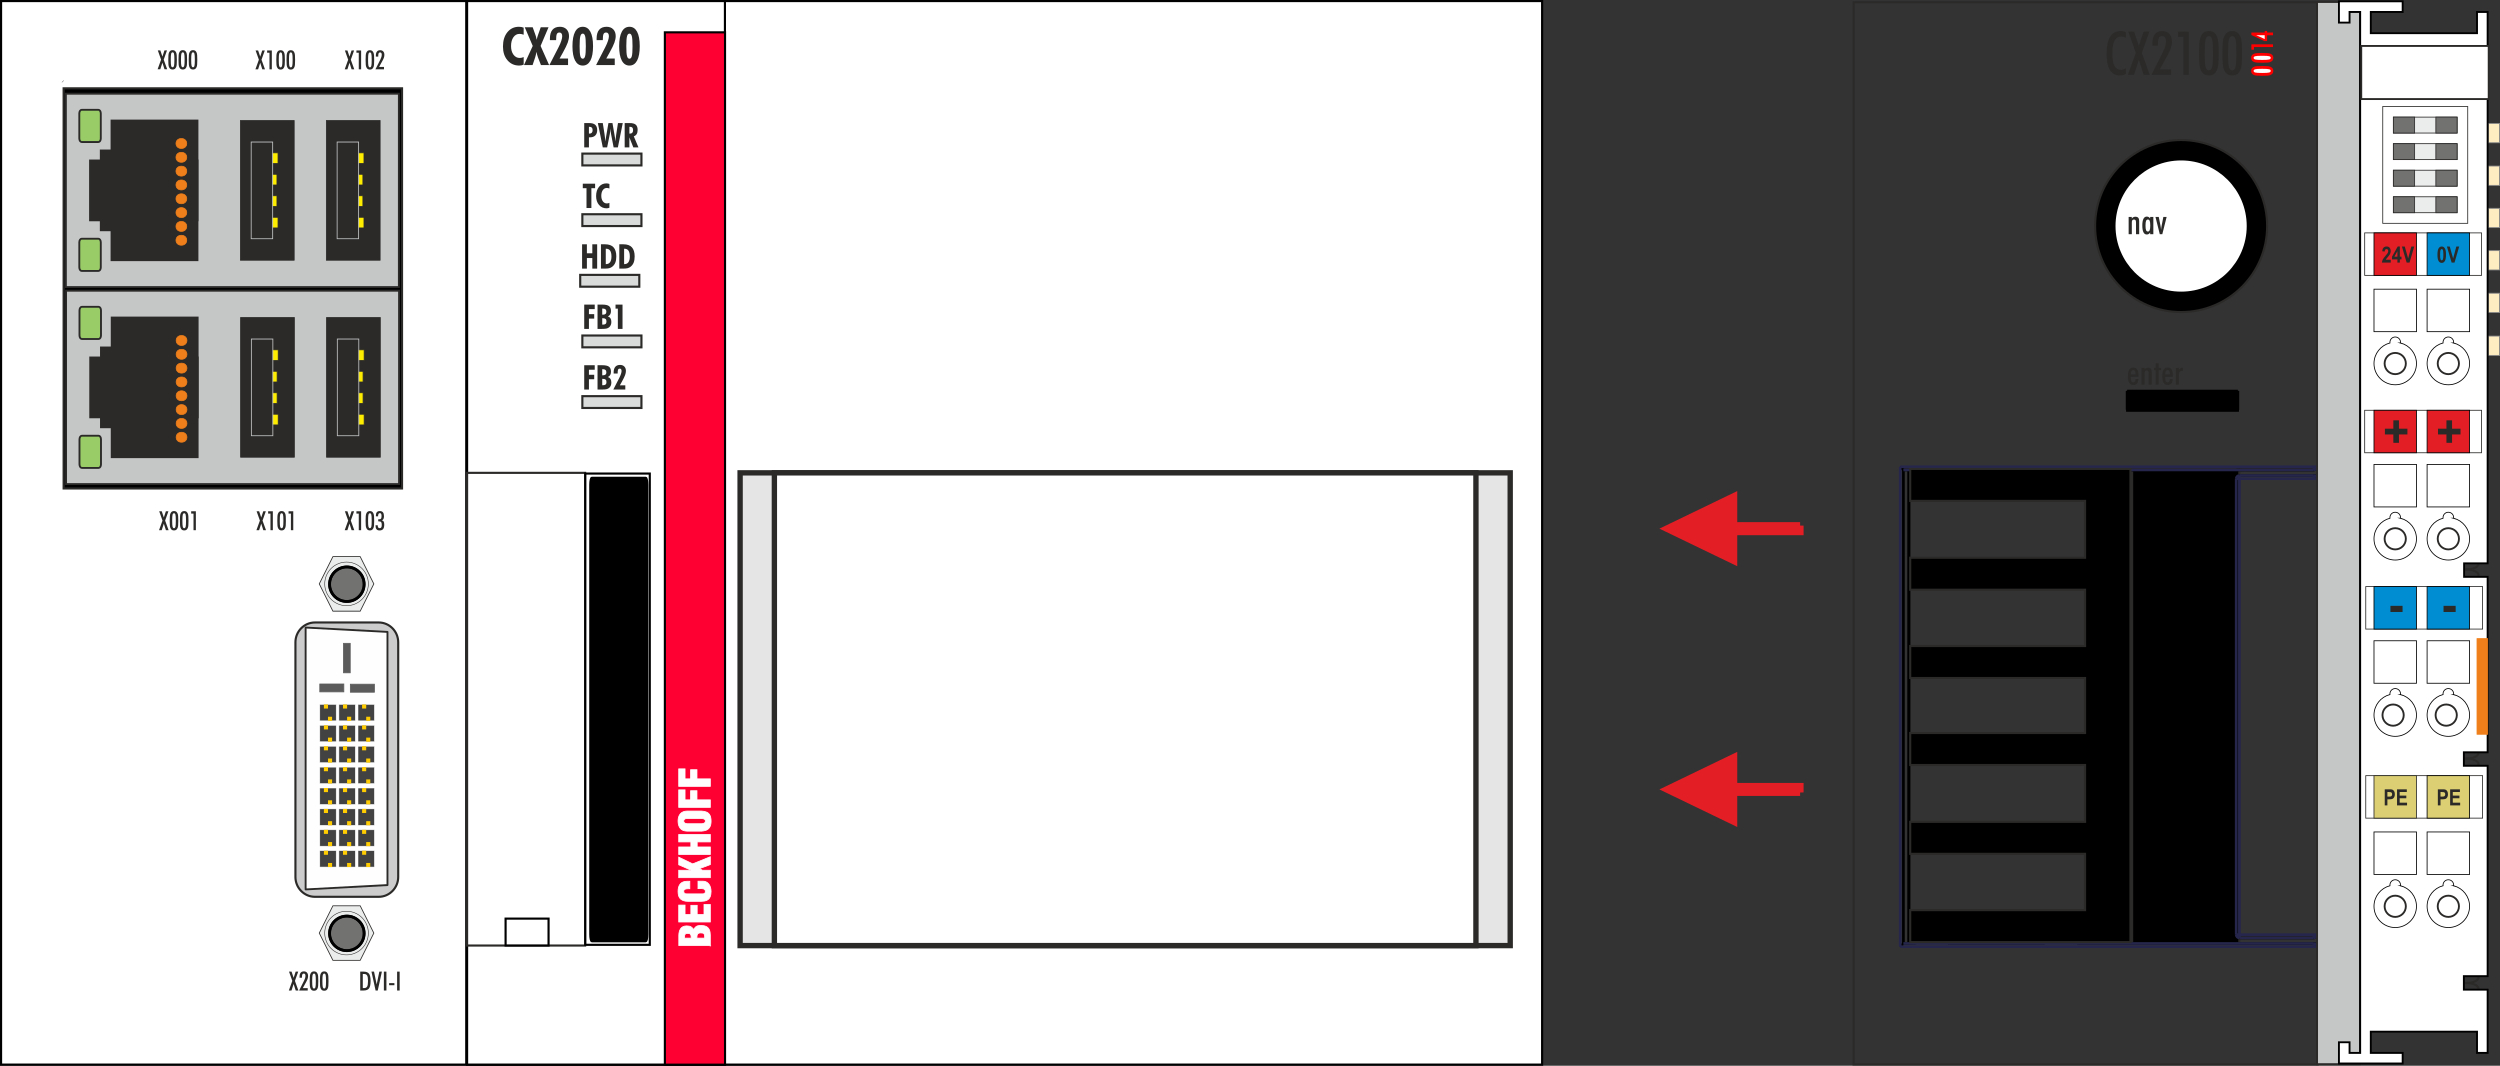 <?xml version="1.0" encoding="UTF-8"?>
<!DOCTYPE svg PUBLIC "-//W3C//DTD SVG 1.1//EN" "http://www.w3.org/Graphics/SVG/1.1/DTD/svg11.dtd">
<!-- Creator: CorelDRAW 2017 -->
<svg xmlns="http://www.w3.org/2000/svg" xml:space="preserve" width="71.827mm" height="30.619mm" version="1.1" style="shape-rendering:geometricPrecision; text-rendering:geometricPrecision; image-rendering:optimizeQuality; fill-rule:evenodd; clip-rule:evenodd"
viewBox="0 0 5712.74 2435.25"
 xmlns:xlink="http://www.w3.org/1999/xlink">
 <rect x="0" y="0" width="5712.74" height="2435.25" fill="#333333" stroke="none"/>
 <defs>
  <style type="text/css">
   <![CDATA[
    .str23 {stroke:#2B2A29;stroke-width:12.25;stroke-miterlimit:22.926}
    .str20 {stroke:#2B2A29;stroke-width:4.32;stroke-miterlimit:22.926}
    .str7 {stroke:black;stroke-width:4.33;stroke-miterlimit:22.926}
    .str6 {stroke:#2B2A29;stroke-width:4.33;stroke-miterlimit:22.926}
    .str1 {stroke:black;stroke-width:4.9;stroke-miterlimit:22.926}
    .str0 {stroke:#2B2A29;stroke-width:4.9;stroke-miterlimit:22.926}
    .str2 {stroke:white;stroke-width:4.9;stroke-miterlimit:22.926}
    .str18 {stroke:black;stroke-width:4.92;stroke-miterlimit:22.926}
    .str17 {stroke:#2B2A29;stroke-width:1.14;stroke-miterlimit:22.926}
    .str13 {stroke:#FEFEFE;stroke-width:1.42;stroke-miterlimit:22.926}
    .str16 {stroke:#2B2A29;stroke-width:1.51;stroke-miterlimit:22.926}
    .str11 {stroke:#E31E24;stroke-width:15.91;stroke-miterlimit:22.926}
    .str21 {stroke:#EF7F1A;stroke-width:1.73;stroke-miterlimit:22.926}
    .str15 {stroke:#2B2A29;stroke-width:1.86;stroke-miterlimit:22.926}
    .str14 {stroke:#5B5B5B;stroke-width:1.86;stroke-miterlimit:22.926}
    .str22 {stroke:#C5C6C6;stroke-width:1.86;stroke-miterlimit:22.926}
    .str19 {stroke:#FEFEFE;stroke-width:1.86;stroke-miterlimit:22.926}
    .str8 {stroke:black;stroke-width:1.87;stroke-miterlimit:22.926}
    .str10 {stroke:#2B2A29;stroke-width:1.87;stroke-miterlimit:22.926}
    .str5 {stroke:#898989;stroke-width:1.87;stroke-miterlimit:22.926}
    .str9 {stroke:#EF7F1A;stroke-width:1.87;stroke-miterlimit:22.926}
    .str12 {stroke:#2B2A29;stroke-width:4.32;stroke-linejoin:round;stroke-miterlimit:22.926}
    .str3 {stroke:black;stroke-width:6.12;stroke-linejoin:bevel;stroke-miterlimit:22.926}
    .str4 {stroke:#26264C;stroke-width:6.12;stroke-linejoin:bevel;stroke-miterlimit:22.926}
    .fil6 {fill:none}
    .fil5 {fill:none;fill-rule:nonzero}
    .fil0 {fill:black}
    .fil14 {fill:#008DD2}
    .fil13 {fill:#2B2A29}
    .fil19 {fill:#434242}
    .fil21 {fill:#5B5B5B}
    .fil11 {fill:#727271}
    .fil26 {fill:#99CC66}
    .fil8 {fill:#C5C6C6}
    .fil17 {fill:#CCCCCC}
    .fil23 {fill:#D9DADA}
    .fil15 {fill:#DCCF73}
    .fil12 {fill:#E31E24}
    .fil27 {fill:#E5E5E5}
    .fil10 {fill:#EBECEC}
    .fil9 {fill:#EF7F1A}
    .fil20 {fill:#FECC00}
    .fil22 {fill:#FF0033}
    .fil25 {fill:#FFED00}
    .fil7 {fill:#FFEDC2}
    .fil1 {fill:white}
    .fil24 {fill:black;fill-rule:nonzero}
    .fil2 {fill:#2B2A29;fill-rule:nonzero}
    .fil16 {fill:#E31E24;fill-rule:nonzero}
    .fil18 {fill:#FEFEFE;fill-rule:nonzero}
    .fil3 {fill:red;fill-rule:nonzero}
    .fil4 {fill:white;fill-rule:nonzero}
   ]]>
  </style>
 </defs>
 <g id="Ebene_x0020_1">
  <g id="_2542816361040">
   <g>
    <polygon class="fil0 str0" points="4872.11,1073.55 5117.15,1073.55 5117.15,2155.17 4872.11,2155.17 "/>
    <polygon class="fil0 str1" points="4860.65,895.43 5113.78,895.43 5113.78,938.43 4860.65,938.43 "/>
    <g>
     <path class="fil0 str0" d="M4984.06 319.9c-108.58,0 -196.6,88.02 -196.6,196.61 0,108.58 88.02,196.61 196.6,196.61 108.59,0 196.61,-88.02 196.61,-196.61 0,-108.58 -88.02,-196.61 -196.61,-196.61z"/>
     <path class="fil1 str2" d="M4984.06 369.05c81.44,0 147.46,66.02 147.46,147.45 0,81.44 -66.02,147.46 -147.46,147.46 -81.44,0 -147.45,-66.02 -147.45,-147.46 0,-81.44 66.02,-147.45 147.45,-147.45z"/>
    </g>
    <path class="fil2" d="M4857.85 168.9c-2.22,1.18 -4.44,2.06 -6.7,2.62 -2.26,0.58 -4.65,0.86 -7.19,0.86 -10.12,0 -17.69,-4.14 -22.7,-12.4 -5.02,-8.28 -7.52,-20.74 -7.52,-37.38 0,-16.99 2.68,-29.85 8.02,-38.57 5.37,-8.72 13.27,-13.07 23.76,-13.07 2.29,0 4.46,0.24 6.5,0.67 2.04,0.46 3.98,1.11 5.82,1.96l0 12.62c-1.89,-0.95 -3.71,-1.64 -5.45,-2.11 -1.73,-0.44 -3.37,-0.67 -4.92,-0.67 -7.1,0 -12.28,3.09 -15.54,9.31 -3.26,6.21 -4.88,16.09 -4.88,29.64 0,12.65 1.55,22.02 4.65,28.09 3.09,6.08 7.88,9.11 14.36,9.11 1.85,0 3.71,-0.3 5.62,-0.93 1.89,-0.6 3.95,-1.55 6.17,-2.82l0 13.04 -0.01 0.01zm4.56 2.23l18.17 -50.33 -17.22 -48.57 13.27 0 10.86 32.46 10.71 -32.46 13.34 0 -17.22 48.57 18.17 50.33 -14.03 0 -10.96 -34.4 -11.12 34.4 -13.97 0 -0.01 0zm53.79 0l26.38 -52.44c2.31,-4.65 4.02,-8.9 5.18,-12.76 1.15,-3.87 1.73,-7.35 1.73,-10.52 0,-4.37 -0.74,-7.63 -2.2,-9.73 -1.48,-2.13 -3.75,-3.19 -6.82,-3.19 -3.4,0 -5.83,1.38 -7.26,4.18 -1.46,2.8 -2.18,7.56 -2.18,14.29l0 3.44 -12.48 0c-0.1,-0.63 -0.14,-1.26 -0.14,-1.92 0,-0.67 0,-1.68 0,-3.09 0,-9.41 1.9,-16.51 5.69,-21.28 3.79,-4.76 9.48,-7.14 17.01,-7.14 6.82,0 12.18,2.18 16.1,6.5 3.91,4.33 5.87,10.32 5.87,17.94 0,4.46 -0.76,9.09 -2.26,13.85 -1.5,4.76 -4.07,10.43 -7.68,17.01l-17.69 32.23 25.69 0 0 12.62 -44.94 0 0 0.01zm73.08 0l0 -86.97 -12.21 0 0 -11.93 24.56 0 0 98.9 -12.35 0zm48.67 -49.5c0,16.37 0.69,26.96 2.06,31.81 1.39,4.85 3.87,7.29 7.48,7.29 3.56,0 6.01,-2.38 7.4,-7.13 1.37,-4.74 2.06,-15.4 2.06,-31.97 0,-16.6 -0.69,-27.28 -2.06,-32.02 -1.39,-4.75 -3.83,-7.13 -7.4,-7.13 -3.63,0 -6.1,2.43 -7.48,7.29 -1.37,4.84 -2.06,15.46 -2.06,31.85l0 0.01zm-12.9 0.14c0,-10.77 0.25,-18.91 0.74,-24.41 0.51,-5.48 1.34,-9.6 2.52,-12.38 1.92,-4.9 4.41,-8.49 7.47,-10.67 3.05,-2.23 6.95,-3.33 11.75,-3.33 4.79,0 8.67,1.11 11.68,3.33 3.01,2.2 5.5,5.78 7.47,10.67 1.13,2.87 1.94,7.01 2.45,12.48 0.49,5.46 0.74,13.58 0.74,24.3 0,10.71 -0.25,18.78 -0.74,24.23 -0.51,5.43 -1.32,9.57 -2.45,12.42 -1.96,4.92 -4.46,8.49 -7.47,10.68 -3.01,2.2 -6.89,3.28 -11.68,3.28 -4.79,0 -8.69,-1.08 -11.75,-3.28 -3.05,-2.2 -5.55,-5.76 -7.47,-10.68 -1.18,-2.75 -2.01,-6.84 -2.52,-12.32 -0.49,-5.45 -0.74,-13.57 -0.74,-24.33l0 0.01zm66.28 -0.14c0,16.37 0.69,26.96 2.06,31.81 1.39,4.85 3.87,7.29 7.48,7.29 3.56,0 6.01,-2.38 7.4,-7.13 1.37,-4.74 2.06,-15.4 2.06,-31.97 0,-16.6 -0.69,-27.28 -2.06,-32.02 -1.39,-4.75 -3.84,-7.13 -7.4,-7.13 -3.63,0 -6.1,2.43 -7.48,7.29 -1.37,4.84 -2.06,15.46 -2.06,31.85l0 0.01zm-12.9 0.14c0,-10.77 0.25,-18.91 0.74,-24.41 0.51,-5.48 1.34,-9.6 2.52,-12.38 1.92,-4.9 4.41,-8.49 7.47,-10.67 3.05,-2.23 6.96,-3.33 11.75,-3.33 4.79,0 8.67,1.11 11.68,3.33 3.01,2.2 5.5,5.78 7.46,10.67 1.13,2.87 1.94,7.01 2.45,12.48 0.49,5.46 0.74,13.58 0.74,24.3 0,10.71 -0.25,18.78 -0.74,24.23 -0.51,5.43 -1.32,9.57 -2.45,12.42 -1.96,4.92 -4.46,8.49 -7.46,10.68 -3.01,2.2 -6.89,3.28 -11.68,3.28 -4.79,0 -8.69,-1.08 -11.75,-3.28 -3.05,-2.2 -5.54,-5.76 -7.47,-10.68 -1.18,-2.75 -2.01,-6.84 -2.52,-12.32 -0.49,-5.45 -0.74,-13.57 -0.74,-24.33l0 0.01z"/>
    <polygon class="fil3" points="5194.07,107.47 5150.58,107.47 5150.58,113.58 5144.62,113.58 5144.62,101.3 5194.07,101.3 "/>
    <g>
     <path class="fil3" d="M5169.39 173.2c-5.39,0 -9.46,-0.14 -12.21,-0.37 -2.74,-0.25 -4.8,-0.67 -6.18,-1.26 -2.45,-0.95 -4.24,-2.21 -5.34,-3.73 -1.11,-1.54 -1.66,-3.48 -1.66,-5.88 0,-2.39 0.56,-4.33 1.66,-5.84 1.1,-1.5 2.89,-2.75 5.34,-3.73 1.43,-0.56 3.51,-0.97 6.24,-1.22 2.73,-0.25 6.78,-0.37 12.15,-0.37 5.35,0 9.39,0.14 12.11,0.37 2.72,0.25 4.79,0.66 6.2,1.22 2.46,0.98 4.24,2.23 5.34,3.73 1.1,1.5 1.64,3.44 1.64,5.84 0,2.39 -0.54,4.34 -1.64,5.88 -1.1,1.53 -2.87,2.77 -5.34,3.73 -1.38,0.6 -3.42,1 -6.16,1.26 -2.73,0.25 -6.78,0.37 -12.16,0.37l-0.01 0z"/>
     <path class="fil4" d="M5169.31 166.75c8.18,0 13.48,-0.34 15.91,-1.03 2.43,-0.69 3.63,-1.92 3.63,-3.75 0,-1.78 -1.19,-3.01 -3.56,-3.7 -2.37,-0.68 -7.7,-1.03 -15.99,-1.03 -8.3,0 -13.64,0.35 -16.01,1.03 -2.36,0.69 -3.56,1.92 -3.56,3.7 0,1.81 1.21,3.05 3.63,3.75 2.43,0.68 7.74,1.03 15.93,1.03z"/>
    </g>
    <path class="fil2" d="M4869.09 855.6l10.75 0 0 -0.97c0,-3.17 -0.41,-5.44 -1.26,-6.86 -0.83,-1.41 -2.17,-2.12 -4.02,-2.12 -1.79,0 -3.16,0.84 -4.08,2.53 -0.92,1.68 -1.39,4.15 -1.39,7.41l0.01 0zm17.18 10.59l0 0.51c0,4.05 -1.01,7.24 -3.05,9.55 -2.04,2.32 -4.8,3.49 -8.33,3.49 -4.3,0 -7.45,-1.6 -9.45,-4.8 -1.99,-3.21 -2.99,-8.31 -2.99,-15.34 0,-6.63 1,-11.55 2.99,-14.82 2,-3.28 5.01,-4.9 9.07,-4.9 4.3,0 7.4,1.49 9.3,4.45 1.91,2.96 2.86,7.82 2.86,14.56l0 2.23 -17.57 0 0 1.13c0,4.02 0.45,6.93 1.37,8.74 0.92,1.81 2.36,2.71 4.34,2.71 1.6,0 2.79,-0.63 3.6,-1.87 0.83,-1.26 1.27,-3.13 1.35,-5.62l6.51 -0.04 -0.01 0zm7.19 12.83l0 -38.42 6.98 0 0 3.83c0.94,-1.41 2.08,-2.47 3.42,-3.17 1.35,-0.72 2.91,-1.06 4.68,-1.06 2.82,0 4.92,0.79 6.28,2.35 1.38,1.57 2.06,3.94 2.06,7.15l0 29.31 -7.05 0 0 -25.82c0,-2.61 -0.33,-4.38 -1.02,-5.32 -0.68,-0.95 -1.86,-1.42 -3.54,-1.42 -1.57,0 -2.75,0.49 -3.54,1.48 -0.8,0.97 -1.2,2.43 -1.2,4.37l0 26.72 -7.05 0 -0.02 0.02zm32.39 0l0 -33.21 -3.85 0 0 -5.21 3.85 0 0 -10.43 7.06 0 0 10.43 5.29 0 0 5.21 -5.29 0 0 33.21 -7.06 0zm21.82 -23.41l10.75 0 0 -0.97c0,-3.17 -0.41,-5.44 -1.26,-6.86 -0.83,-1.41 -2.17,-2.12 -4.02,-2.12 -1.79,0 -3.16,0.84 -4.08,2.53 -0.92,1.68 -1.39,4.15 -1.39,7.41l0.01 0zm17.17 10.59l0 0.51c0,4.05 -1.01,7.24 -3.05,9.55 -2.04,2.32 -4.81,3.49 -8.33,3.49 -4.3,0 -7.45,-1.6 -9.45,-4.8 -1.99,-3.21 -2.99,-8.31 -2.99,-15.34 0,-6.63 1,-11.55 2.99,-14.82 2,-3.28 5.01,-4.9 9.07,-4.9 4.3,0 7.4,1.49 9.3,4.45 1.91,2.96 2.86,7.82 2.86,14.56l0 2.23 -17.57 0 0 1.13c0,4.02 0.45,6.93 1.37,8.74 0.92,1.81 2.36,2.71 4.34,2.71 1.6,0 2.79,-0.63 3.6,-1.87 0.83,-1.26 1.27,-3.13 1.35,-5.62l6.51 -0.04zm7.27 12.83l0 -38.42 6.82 0 0 5.6c0.97,-2.04 2.22,-3.58 3.73,-4.61 1.53,-1.04 3.38,-1.6 5.57,-1.71l0 7.46 -1.17 0c-2.76,0 -4.76,0.68 -6.04,2.06 -1.29,1.37 -1.92,3.52 -1.92,6.44l0 23.18 -6.98 0z"/>
    <path class="fil2" d="M4864.16 535.1l0 -39.45 7.17 0 0 3.92c0.95,-1.44 2.14,-2.52 3.52,-3.25 1.38,-0.73 2.99,-1.08 4.8,-1.08 2.9,0 5.05,0.82 6.45,2.42 1.42,1.61 2.12,4.05 2.12,7.35l0 30.1 -7.25 0 0 -26.52c0,-2.68 -0.34,-4.5 -1.04,-5.46 -0.7,-0.97 -1.91,-1.46 -3.63,-1.46 -1.6,0 -2.83,0.51 -3.63,1.52 -0.83,0.99 -1.23,2.5 -1.23,4.49l0 27.44 -7.25 0 0 -0.02zm49.17 0l0 -3.84c-0.99,1.58 -2.13,2.74 -3.4,3.48 -1.28,0.74 -2.74,1.11 -4.41,1.11 -3.32,0 -5.85,-1.73 -7.56,-5.19 -1.71,-3.46 -2.58,-8.58 -2.58,-15.33 0,-6.7 0.85,-11.79 2.55,-15.24 1.7,-3.45 4.24,-5.18 7.59,-5.18 1.69,0 3.17,0.35 4.45,1.08 1.28,0.72 2.4,1.87 3.36,3.42l0 -3.76 7.25 0 0 39.45 -7.25 0 0.01 0.01zm-10.63 -19.78c0,5.03 0.42,8.61 1.26,10.67 0.85,2.08 2.23,3.1 4.17,3.1 1.93,0 3.32,-1.04 4.15,-3.12 0.85,-2.08 1.28,-5.64 1.28,-10.65 0,-5.05 -0.42,-8.6 -1.25,-10.61 -0.84,-2.03 -2.23,-3.05 -4.18,-3.05 -1.96,0 -3.37,1.02 -4.18,3.05 -0.84,2.02 -1.25,5.56 -1.25,10.61zm22.75 -19.68l7.51 0 4.1 20.59c0.25,1.21 0.45,2.57 0.64,4.08 0.19,1.53 0.35,3.17 0.52,4.97 0.25,-2.17 0.47,-4.02 0.66,-5.5 0.21,-1.52 0.4,-2.66 0.57,-3.46l4.02 -20.68 7.51 0 -9.89 39.45 -5.77 0 -9.89 -39.45 0.01 0z"/>
    <line class="fil5 str3" x1="4746.37" y1="2155.64" x2="4839.76" y2= "2155.64" />
    <line class="fil5 str3" x1="4839.76" y1="1074.13" x2="4746.37" y2= "1074.13" />
    <line class="fil5 str3" x1="4672.65" y1="1074.13" x2="4451.46" y2= "1074.13" />
    <line class="fil5 str3" x1="4377.73" y1="1074.13" x2="4362.1" y2= "1074.13" />
    <line class="fil5 str3" x1="4362.1" y1="2155.64" x2="4377.73" y2= "2155.64" />
    <line class="fil5 str3" x1="4451.46" y1="2155.64" x2="4672.65" y2= "2155.64" />
    <line class="fil5 str3" x1="4839.76" y1="1074.22" x2="4839.76" y2= "1074.13" />
    <line class="fil5 str3" x1="5109.58" y1="1074.22" x2="4839.76" y2= "1074.22" />
    <line class="fil5 str3" x1="4839.76" y1="2155.55" x2="5109.58" y2= "2155.55" />
    <line class="fil5 str3" x1="4839.76" y1="2155.64" x2="4839.76" y2= "2155.55" />
    <line class="fil5 str3" x1="5109.58" y1="2155.55" x2="5109.58" y2= "1074.22" />
    <line class="fil5 str3" x1="4362.1" y1="1074.13" x2="4362.1" y2= "2155.64" />
    <line class="fil5 str3" x1="4361.89" y1="2155.85" x2="4361.89" y2= "1073.92" />
    <line class="fil5 str3" x1="4361.89" y1="1073.92" x2="4362.1" y2= "1074.13" />
    <line class="fil5 str3" x1="4362.1" y1="2155.64" x2="4361.89" y2= "2155.85" />
    <line class="fil5 str3" x1="4860.65" y1="936.6" x2="4860.65" y2= "893.58" />
    <line class="fil5 str3" x1="4860.65" y1="893.58" x2="5113.78" y2= "893.58" />
    <line class="fil5 str3" x1="5113.78" y1="893.58" x2="5113.78" y2= "936.6" />
    <line class="fil5 str3" x1="5113.78" y1="936.6" x2="4860.65" y2= "936.6" />
    <line class="fil5 str3" x1="4361.89" y1="1073.92" x2="4349.47" y2= "1073.92" />
    <line class="fil5 str3" x1="4349.47" y1="2155.85" x2="4361.89" y2= "2155.85" />
    <line class="fil5 str3" x1="5117.25" y1="2143.27" x2="5287.37" y2= "2143.27" />
    <path class="fil5 str3" d="M5287.37 2143.27c4.07,0 7.36,-3.3 7.36,-7.36"/>
    <path class="fil5 str3" d="M5294.75 1093.88c0,-4.07 -3.3,-7.36 -7.36,-7.36"/>
    <line class="fil5 str3" x1="5287.37" y1="1086.5" x2="5117.25" y2= "1086.5" />
    <path class="fil5 str3" d="M5287.37 1073.92c4.07,0 7.36,-3.3 7.36,-7.37"/>
    <path class="fil5 str3" d="M5294.75 2163.22c0,-4.07 -3.3,-7.36 -7.36,-7.36"/>
    <line class="fil5 str3" x1="5287.37" y1="1073.92" x2="5109.88" y2= "1073.92" />
    <line class="fil5 str3" x1="5109.88" y1="2155.85" x2="5287.37" y2= "2155.85" />
    <line class="fil5 str3" x1="5109.88" y1="2155.85" x2="5109.88" y2= "2135.89" />
    <line class="fil5 str3" x1="5109.88" y1="1073.92" x2="5109.88" y2= "1093.88" />
    <path class="fil5 str3" d="M5117.25 1086.5c-4.07,0 -7.36,3.3 -7.36,7.36"/>
    <path class="fil5 str3" d="M5109.88 2135.89c0,4.07 3.3,7.36 7.36,7.36"/>
    <path class="fil5 str3" d="M4349.47 1073.83c0,0 0,0 0,0"/>
    <line class="fil5 str3" x1="4342.1" y1="1066.46" x2="4349.47" y2= "1073.83" />
    <line class="fil5 str3" x1="4349.47" y1="2155.94" x2="4342.1" y2= "2163.31" />
    <path class="fil5 str3" d="M4349.47 2155.94c0,0 0,0 0,0"/>
    <line class="fil5 str3" x1="4349.47" y1="2155.94" x2="4349.47" y2= "1073.83" />
    <line class="fil5 str3" x1="5109.88" y1="1073.92" x2="5109.58" y2= "1074.22" />
    <line class="fil5 str3" x1="5109.88" y1="2155.85" x2="5109.58" y2= "2155.55" />
    <line class="fil5 str4" x1="5287.33" y1="2143.22" x2="5287.37" y2= "2143.27" />
    <line class="fil5 str4" x1="5287.37" y1="1086.5" x2="5287.33" y2= "1086.55" />
    <path class="fil5 str4" d="M5117.35 1086.55c-4.07,0 -7.36,3.3 -7.36,7.36"/>
    <line class="fil5 str4" x1="5117.35" y1="1086.55" x2="5117.25" y2= "1086.5" />
    <line class="fil5 str4" x1="5109.88" y1="1093.88" x2="5109.97" y2= "1093.92" />
    <line class="fil5 str4" x1="5109.97" y1="1093.92" x2="5117.35" y2= "1093.92" />
    <line class="fil5 str4" x1="5109.97" y1="1093.92" x2="5109.97" y2= "2135.85" />
    <line class="fil5 str4" x1="5117.35" y1="2135.85" x2="5109.97" y2= "2135.85" />
    <line class="fil5 str4" x1="5117.35" y1="2135.85" x2="5117.35" y2= "1093.92" />
    <path class="fil5 str4" d="M5109.97 2135.85c0,4.07 3.3,7.37 7.36,7.37"/>
    <line class="fil5 str4" x1="5109.97" y1="2135.85" x2="5109.88" y2= "2135.89" />
    <line class="fil5 str4" x1="5117.25" y1="2143.27" x2="5117.35" y2= "2143.22" />
    <line class="fil5 str4" x1="5117.35" y1="2135.85" x2="5117.35" y2= "2143.22" />
    <line class="fil5 str4" x1="5117.35" y1="1086.55" x2="5117.35" y2= "1093.92" />
    <line class="fil5 str4" x1="5117.35" y1="1093.92" x2="5287.33" y2= "1093.92" />
    <line class="fil5 str4" x1="5287.33" y1="1093.92" x2="5287.33" y2= "1086.55" />
    <line class="fil5 str4" x1="5287.33" y1="1086.55" x2="5117.35" y2= "1086.55" />
    <line class="fil5 str4" x1="5287.33" y1="2135.85" x2="5117.35" y2= "2135.85" />
    <line class="fil5 str4" x1="5117.35" y1="2143.22" x2="5287.33" y2= "2143.22" />
    <line class="fil5 str4" x1="5287.33" y1="2143.22" x2="5287.33" y2= "2135.85" />
    <line class="fil5 str4" x1="5287.33" y1="1073.83" x2="5287.33" y2= "1066.46" />
    <line class="fil5 str4" x1="5287.33" y1="2163.31" x2="5287.33" y2= "2155.94" />
    <line class="fil5 str4" x1="5287.33" y1="1073.83" x2="4349.47" y2= "1073.83" />
    <line class="fil5 str4" x1="5287.33" y1="1066.46" x2="4342.1" y2= "1066.46" />
    <line class="fil5 str4" x1="4342.1" y1="2163.31" x2="5287.33" y2= "2163.31" />
    <line class="fil5 str4" x1="4342.1" y1="1066.46" x2="4342.1" y2= "2163.31" />
    <line class="fil5 str4" x1="5287.33" y1="2155.94" x2="4349.47" y2= "2155.94" />
    <path class="fil5 str4" d="M5287.33 2143.22c4.07,0 7.36,-3.3 7.36,-7.37"/>
    <line class="fil5 str4" x1="5287.33" y1="1093.92" x2="5294.71" y2= "1093.92" />
    <line class="fil5 str4" x1="5294.71" y1="2135.85" x2="5287.33" y2= "2135.85" />
    <path class="fil5 str4" d="M5294.71 1093.92c0,-4.07 -3.3,-7.36 -7.36,-7.36"/>
    <path class="fil5 str4" d="M5287.33 1073.83c4.07,0 7.36,-3.3 7.36,-7.37"/>
    <line class="fil5 str4" x1="5287.33" y1="1073.83" x2="5287.37" y2= "1073.92" />
    <line class="fil5 str4" x1="5287.33" y1="2163.31" x2="5294.71" y2= "2163.31" />
    <g>
     <polygon class="fil3" points="5194.07,80.5 5180.61,80.5 5180.61,93.89 5174.28,93.89 5144.62,79.93 5144.62,74.27 5175.06,74.27 5175.06,70.73 5180.61,70.73 5180.61,74.27 5194.07,74.27 "/>
     <polygon class="fil4" points="5175.06,80.37 5155.48,80.37 5175.06,89.25 "/>
    </g>
    <line class="fil5 str4" x1="5294.71" y1="1066.46" x2="5287.33" y2= "1066.46" />
    <path class="fil5 str4" d="M5294.71 2163.31c0,-4.07 -3.3,-7.36 -7.36,-7.36"/>
    <line class="fil5 str4" x1="5287.37" y1="2155.85" x2="5287.33" y2= "2155.94" />
    <g>
     <path class="fil3" d="M5169.39 143.39c-5.39,0 -9.46,-0.14 -12.21,-0.37 -2.74,-0.25 -4.8,-0.67 -6.18,-1.26 -2.45,-0.95 -4.24,-2.21 -5.34,-3.73 -1.11,-1.53 -1.66,-3.48 -1.66,-5.87 0,-2.39 0.56,-4.33 1.66,-5.84 1.1,-1.51 2.89,-2.75 5.34,-3.73 1.43,-0.56 3.51,-0.97 6.24,-1.22 2.73,-0.25 6.78,-0.37 12.15,-0.37 5.35,0 9.39,0.14 12.11,0.37 2.72,0.25 4.79,0.66 6.2,1.22 2.46,0.98 4.24,2.23 5.34,3.73 1.1,1.5 1.64,3.44 1.64,5.84 0,2.39 -0.54,4.34 -1.64,5.87 -1.1,1.53 -2.87,2.78 -5.34,3.73 -1.38,0.6 -3.42,1 -6.16,1.26 -2.73,0.24 -6.78,0.37 -12.16,0.37l-0.01 0z"/>
     <path class="fil4" d="M5169.31 136.94c8.18,0 13.48,-0.34 15.91,-1.03 2.43,-0.69 3.63,-1.93 3.63,-3.75 0,-1.78 -1.19,-3.01 -3.56,-3.7 -2.37,-0.68 -7.7,-1.03 -15.99,-1.03 -8.3,0 -13.64,0.34 -16.01,1.03 -2.36,0.69 -3.56,1.92 -3.56,3.7 0,1.81 1.21,3.05 3.63,3.75 2.43,0.68 7.74,1.03 15.93,1.03z"/>
    </g>
    <polygon class="fil0 str0" points="4365,2079.7 4764.56,2079.7 4764.56,1951.09 4365,1951.09 4365,1877.97 4764.56,1877.97 4764.56,1748.11 4365,1748.11 4365,1674.98 4764.56,1674.98 4764.56,1549.32 4365,1549.32 4365,1476.2 4764.56,1476.2 4764.56,1347.6 4365,1347.6 4365,1274.48 4764.56,1274.48 4764.56,1144.61 4365,1144.61 4365,1071.49 4764.56,1071.49 4868.32,1071.49 4868.32,1144.61 4868.32,1274.48 4868.32,1347.6 4868.32,1476.2 4868.32,1549.32 4868.32,1674.98 4868.32,1748.11 4868.32,1877.97 4868.32,1951.09 4868.32,2079.7 4868.32,2152.82 4764.56,2152.82 4365,2152.82 "/>
    <polygon class="fil6 str0" points="4235.73,5.03 5296.18,5.03 5296.18,2432.19 4235.73,2432.19 "/>
    <g>
     <g>
      <polygon class="fil7 str5" points="5685.86,282.12 5711.8,282.12 5711.8,326.23 5685.86,326.23 "/>
      <polygon class="fil7 str5" points="5685.86,379.41 5711.8,379.41 5711.8,423.52 5685.86,423.52 "/>
      <polygon class="fil7 str5" points="5685.86,476 5711.8,476 5711.8,520.11 5685.86,520.11 "/>
      <polygon class="fil7 str5" points="5685.86,572.73 5711.8,572.73 5711.8,616.84 5685.86,616.84 "/>
      <polygon class="fil7 str5" points="5685.86,670.01 5711.8,670.01 5711.8,714.13 5685.86,714.13 "/>
      <polygon class="fil7 str5" points="5685.86,767.97 5711.8,767.97 5711.8,812.08 5685.86,812.08 "/>
     </g>
     <g>
      <path class="fil6 str0" d="M5634.63 2246.11c16.03,0 29.01,5.77 29.01,12.9 0,7.13 -12.99,12.9 -29.01,12.9 -16.03,0 -29.01,-5.77 -29.01,-12.9 0,-7.13 12.99,-12.9 29.01,-12.9z"/>
      <path class="fil6 str0" d="M5634.63 2220.68c16.03,0 29.01,5.77 29.01,12.9 0,7.13 -12.99,12.9 -29.01,12.9 -16.03,0 -29.01,-5.77 -29.01,-12.9 0,-7.13 12.99,-12.9 29.01,-12.9z"/>
      <path class="fil6 str0" d="M5634.63 1301.1c16.03,0 29.01,5.77 29.01,12.9 0,7.13 -12.99,12.9 -29.01,12.9 -16.03,0 -29.01,-5.77 -29.01,-12.9 0,-7.13 12.99,-12.9 29.01,-12.9z"/>
      <path class="fil6 str0" d="M5634.63 1275.67c16.03,0 29.01,5.77 29.01,12.9 0,7.13 -12.99,12.9 -29.01,12.9 -16.03,0 -29.01,-5.77 -29.01,-12.9 0,-7.13 12.99,-12.9 29.01,-12.9z"/>
      <path class="fil6 str0" d="M5634.63 1733.29c16.03,0 29.01,5.77 29.01,12.9 0,7.13 -12.99,12.9 -29.01,12.9 -16.03,0 -29.01,-5.77 -29.01,-12.9 0,-7.13 12.99,-12.9 29.01,-12.9z"/>
      <path class="fil6 str0" d="M5634.63 1707.86c16.03,0 29.01,5.77 29.01,12.9 0,7.13 -12.99,12.9 -29.01,12.9 -16.03,0 -29.01,-5.77 -29.01,-12.9 0,-7.13 12.99,-12.9 29.01,-12.9z"/>
      <g>
       <polygon class="fil8 str6" points="5294.71,4.57 5392.77,4.57 5392.77,2431.73 5294.71,2431.73 "/>
       <g>
        <path class="fil1 str7" d="M5393.23 75.87l0.01 -48.54 -24.27 0 0 24.27 -24.27 0 0 -48.54 48.54 0 24.27 0 72.81 0 0 24.27 -72.81 0 0 48.54 242.71 0 0 -48.54 24.27 0 -0.01 48.54 0 1211.39 -53.77 0 0 30.84 53.77 0 0 400.94 -54.31 0 0 30.84 54.31 0 0 480.77 -54.31 0 0 30.84 54.31 0 0 95.93 0.01 48.54 -24.27 0 0 -48.54 -242.71 0 0 48.54 72.81 0 0 24.27 -97.09 0 -48.54 0 0 -48.54 24.27 0 0 24.27 24.27 0 -0.01 -48.55c0,-764.04 0,-1524.86 0,-2281.52l0 -0.02z"/>
        <polygon class="fil1 str8" points="5546.15,660.81 5643.23,660.81 5643.23,757.89 5546.15,757.89 "/>
        <path class="fil6 str8" d="M5606.72 783.68c20.95,5.38 36.51,24.45 36.51,47.03 0,26.74 -21.81,48.54 -48.54,48.54 -26.74,0 -48.54,-21.81 -48.54,-48.54 0,-22.59 15.56,-41.65 36.51,-47.03 -0.06,-0.49 -0.1,-0.99 -0.1,-1.51 0,-6.69 5.45,-12.14 12.14,-12.14 6.69,0 12.14,5.45 12.14,12.14 0,0.51 -0.04,1.01 -0.1,1.51l-0.02 0z"/>
        <g>
         <polygon class="fil1 str8" points="5424.79,660.81 5521.87,660.81 5521.87,757.89 5424.79,757.89 "/>
         <path class="fil6 str8" d="M5485.36 783.68c20.95,5.38 36.51,24.45 36.51,47.03 0,26.74 -21.81,48.54 -48.54,48.54 -26.74,0 -48.54,-21.81 -48.54,-48.54 0,-22.59 15.56,-41.65 36.51,-47.03 -0.06,-0.49 -0.1,-0.99 -0.1,-1.51 0,-6.69 5.45,-12.14 12.14,-12.14 6.69,0 12.14,5.45 12.14,12.14 0,0.51 -0.04,1.01 -0.1,1.51l-0.02 0z"/>
        </g>
        <g>
         <polygon class="fil1 str8" points="5546.15,1901.08 5643.23,1901.08 5643.23,1998.16 5546.15,1998.16 "/>
         <path class="fil6 str8" d="M5606.72 2023.95c20.95,5.38 36.51,24.45 36.51,47.03 0,26.74 -21.81,48.54 -48.54,48.54 -26.74,0 -48.54,-21.81 -48.54,-48.54 0,-22.59 15.56,-41.65 36.51,-47.03 -0.06,-0.49 -0.1,-0.99 -0.1,-1.51 0,-6.69 5.45,-12.14 12.14,-12.14 6.69,0 12.14,5.45 12.14,12.14 0,0.51 -0.04,1.01 -0.1,1.51l-0.02 0z"/>
        </g>
        <g>
         <polygon class="fil1 str8" points="5424.79,1901.08 5521.87,1901.08 5521.87,1998.16 5424.79,1998.16 "/>
         <path class="fil6 str8" d="M5485.36 2023.95c20.95,5.38 36.51,24.45 36.51,47.03 0,26.74 -21.81,48.54 -48.54,48.54 -26.74,0 -48.54,-21.81 -48.54,-48.54 0,-22.59 15.56,-41.65 36.51,-47.03 -0.06,-0.49 -0.1,-0.99 -0.1,-1.51 0,-6.69 5.45,-12.14 12.14,-12.14 6.69,0 12.14,5.45 12.14,12.14 0,0.51 -0.04,1.01 -0.1,1.51l-0.02 0z"/>
        </g>
        <g>
         <polygon class="fil1 str8" points="5546.15,1464.19 5643.23,1464.19 5643.23,1561.28 5546.15,1561.28 "/>
         <path class="fil6 str8" d="M5606.72 1587.06c20.95,5.38 36.51,24.45 36.51,47.03 0,26.73 -21.81,48.54 -48.54,48.54 -26.74,0 -48.54,-21.81 -48.54,-48.54 0,-22.59 15.56,-41.66 36.51,-47.03 -0.06,-0.49 -0.1,-0.99 -0.1,-1.51 0,-6.69 5.45,-12.14 12.14,-12.14 6.69,0 12.14,5.45 12.14,12.14 0,0.51 -0.04,1.01 -0.1,1.51l-0.02 0z"/>
        </g>
        <g>
         <polygon class="fil1 str8" points="5424.79,1464.19 5521.87,1464.19 5521.87,1561.28 5424.79,1561.28 "/>
         <path class="fil6 str8" d="M5485.36 1587.06c20.95,5.38 36.51,24.45 36.51,47.03 0,26.73 -21.81,48.54 -48.54,48.54 -26.74,0 -48.54,-21.81 -48.54,-48.54 0,-22.59 15.56,-41.66 36.51,-47.03 -0.06,-0.49 -0.1,-0.99 -0.1,-1.51 0,-6.69 5.45,-12.14 12.14,-12.14 6.69,0 12.14,5.45 12.14,12.14 0,0.51 -0.04,1.01 -0.1,1.51l-0.02 0z"/>
        </g>
        <g>
         <polygon class="fil1 str8" points="5546.15,1061.29 5643.23,1061.29 5643.23,1158.38 5546.15,1158.38 "/>
         <path class="fil6 str8" d="M5606.72 1184.16c20.95,5.38 36.51,24.45 36.51,47.03 0,26.74 -21.81,48.54 -48.54,48.54 -26.74,0 -48.54,-21.81 -48.54,-48.54 0,-22.59 15.56,-41.65 36.51,-47.03 -0.06,-0.49 -0.1,-0.99 -0.1,-1.51 0,-6.69 5.45,-12.14 12.14,-12.14 6.69,0 12.14,5.45 12.14,12.14 0,0.51 -0.04,1.01 -0.1,1.51l-0.02 0z"/>
        </g>
        <g>
         <polygon class="fil1 str8" points="5424.79,1061.29 5521.87,1061.29 5521.87,1158.38 5424.79,1158.38 "/>
         <path class="fil6 str8" d="M5485.36 1184.16c20.95,5.38 36.51,24.45 36.51,47.03 0,26.74 -21.81,48.54 -48.54,48.54 -26.74,0 -48.54,-21.81 -48.54,-48.54 0,-22.59 15.56,-41.65 36.51,-47.03 -0.06,-0.49 -0.1,-0.99 -0.1,-1.51 0,-6.69 5.45,-12.14 12.14,-12.14 6.69,0 12.14,5.45 12.14,12.14 0,0.51 -0.04,1.01 -0.1,1.51l-0.02 0z"/>
        </g>
        <polygon class="fil1 str6" points="5395.66,104.99 5686.92,104.99 5686.92,226.35 5395.66,226.35 "/>
        <g>
         <path class="fil1 str6" d="M5473.33 2046.7c13.41,0 24.27,10.87 24.27,24.27 0,13.41 -10.86,24.27 -24.27,24.27 -13.41,0 -24.27,-10.86 -24.27,-24.27 0,-13.4 10.86,-24.27 24.27,-24.27z"/>
         <path class="fil1 str6" d="M5594.69 2046.7c13.41,0 24.27,10.87 24.27,24.27 0,13.41 -10.86,24.27 -24.27,24.27 -13.41,0 -24.27,-10.86 -24.27,-24.27 0,-13.4 10.86,-24.27 24.27,-24.27z"/>
        </g>
        <g>
         <path class="fil1 str6" d="M5468.48 1609.82c13.41,0 24.27,10.86 24.27,24.27 0,13.4 -10.86,24.27 -24.27,24.27 -13.41,0 -24.27,-10.87 -24.27,-24.27 0,-13.41 10.86,-24.27 24.27,-24.27z"/>
         <path class="fil1 str6" d="M5589.84 1609.82c13.41,0 24.27,10.86 24.27,24.27 0,13.4 -10.86,24.27 -24.27,24.27 -13.41,0 -24.27,-10.87 -24.27,-24.27 0,-13.41 10.86,-24.27 24.27,-24.27z"/>
        </g>
        <g>
         <path class="fil1 str6" d="M5473.33 1206.92c13.41,0 24.27,10.86 24.27,24.27 0,13.41 -10.86,24.27 -24.27,24.27 -13.41,0 -24.27,-10.86 -24.27,-24.27 0,-13.41 10.86,-24.27 24.27,-24.27z"/>
         <path class="fil1 str6" d="M5594.69 1206.92c13.41,0 24.27,10.86 24.27,24.27 0,13.41 -10.86,24.27 -24.27,24.27 -13.41,0 -24.27,-10.86 -24.27,-24.27 0,-13.41 10.86,-24.27 24.27,-24.27z"/>
        </g>
        <g>
         <path class="fil1 str6" d="M5473.33 806.44c13.41,0 24.27,10.87 24.27,24.27 0,13.41 -10.86,24.27 -24.27,24.27 -13.41,0 -24.27,-10.86 -24.27,-24.27 0,-13.4 10.86,-24.27 24.27,-24.27z"/>
         <path class="fil1 str6" d="M5594.69 806.44c13.41,0 24.27,10.87 24.27,24.27 0,13.41 -10.86,24.27 -24.27,24.27 -13.41,0 -24.27,-10.86 -24.27,-24.27 0,-13.4 10.86,-24.27 24.27,-24.27z"/>
        </g>
        <polygon class="fil9 str9" points="5660.22,1459.34 5684.5,1459.34 5684.5,1677.78 5660.22,1677.78 "/>
        <g>
         <polygon class="fil6 str10" points="5444.81,243.33 5638.99,243.33 5638.99,510.32 5444.81,510.32 "/>
         <polygon class="fil10 str10" points="5469.09,328.28 5614.71,328.28 5614.71,364.69 5469.09,364.69 "/>
         <polygon class="fil11 str10" points="5566.17,328.28 5614.71,328.28 5614.71,364.69 5566.17,364.69 "/>
         <polygon class="fil11 str10" points="5469.09,328.28 5517.63,328.28 5517.63,364.69 5469.09,364.69 "/>
         <polygon class="fil10 str10" points="5469.09,267.6 5614.71,267.6 5614.71,304.01 5469.09,304.01 "/>
         <polygon class="fil11 str10" points="5566.17,267.6 5614.71,267.6 5614.71,304.01 5566.17,304.01 "/>
         <polygon class="fil11 str10" points="5469.09,267.6 5517.63,267.6 5517.63,304.01 5469.09,304.01 "/>
         <polygon class="fil10 str10" points="5469.09,388.96 5614.71,388.96 5614.71,425.37 5469.09,425.37 "/>
         <polygon class="fil11 str10" points="5566.17,388.96 5614.71,388.96 5614.71,425.37 5566.17,425.37 "/>
         <polygon class="fil11 str10" points="5469.09,388.96 5517.63,388.96 5517.63,425.37 5469.09,425.37 "/>
         <polygon class="fil10 str10" points="5469.09,449.64 5614.71,449.64 5614.71,486.04 5469.09,486.04 "/>
         <polygon class="fil11 str10" points="5566.17,449.64 5614.71,449.64 5614.71,486.04 5566.17,486.04 "/>
         <polygon class="fil11 str10" points="5469.09,449.64 5517.63,449.64 5517.63,486.04 5469.09,486.04 "/>
        </g>
        <polygon class="fil6 str10" points="5670.54,1034.58 5403.54,1034.58 5403.54,937.5 5670.54,937.5 "/>
        <polygon class="fil6 str10" points="5670.54,629.25 5403.54,629.25 5403.54,532.16 5670.54,532.16 "/>
        <polygon class="fil6 str10" points="5672.96,1869.52 5405.98,1869.52 5405.98,1772.44 5672.96,1772.44 "/>
        <polygon class="fil6 str10" points="5672.96,1437.49 5405.98,1437.49 5405.98,1340.41 5672.96,1340.41 "/>
        <g>
         <polygon class="fil12 str8" points="5424.79,532.17 5521.87,532.17 5521.87,629.25 5424.79,629.25 "/>
         <path class="fil13" d="M5463.09 593.6l0 6.52 -20.24 0c0.21,-2.47 0.88,-4.82 1.99,-7.05 1.11,-2.23 3.27,-5.15 6.47,-8.79 2.53,-2.88 4.1,-4.84 4.68,-5.86 0.87,-1.49 1.3,-2.97 1.3,-4.49 0,-1.6 -0.36,-2.81 -1.07,-3.63 -0.72,-0.82 -1.66,-1.22 -2.83,-1.22 -2.55,0 -3.92,1.92 -4.12,5.75l-5.75 -0.77c0.35,-3.73 1.39,-6.47 3.12,-8.22 1.73,-1.74 4.03,-2.62 6.9,-2.62 3.16,0 5.54,1.03 7.14,3.09 1.6,2.06 2.4,4.41 2.4,7.07 0,1.51 -0.21,2.96 -0.61,4.37 -0.4,1.42 -1.03,2.84 -1.88,4.26 -0.86,1.43 -2.27,3.25 -4.26,5.47 -1.85,2.09 -3.02,3.48 -3.52,4.14 -0.49,0.67 -0.89,1.32 -1.19,1.96l11.46 0 0 0.01zm15.21 6.52l0 -7.4 -12.34 0 0 -6.19 13.06 -23.3 4.87 0 0 23.28 3.75 0 0 6.21 -3.75 0 0 7.4 -5.6 0 0.01 0zm0 -13.62l0 -12.53 -6.92 12.53 6.92 0zm21.12 13.62l-10.79 -36.78 6.52 0 7.68 27.22 7.32 -27.22 6.53 0 -10.68 36.78 -6.57 0 -0.01 0z"/>
        </g>
        <g>
         <polygon class="fil14 str8" points="5546.15,532.17 5643.23,532.17 5643.23,629.25 5546.15,629.25 "/>
         <path class="fil13" d="M5579.57 563.25c2.92,0 5.29,1.39 7.09,4.17 1.81,2.78 2.7,7.64 2.7,14.59 0,6.94 -0.9,11.79 -2.7,14.57 -1.81,2.78 -4.16,4.17 -7.06,4.17 -2.93,0 -5.29,-1.38 -7.1,-4.14 -1.81,-2.76 -2.71,-7.64 -2.71,-14.67 0,-6.9 0.91,-11.74 2.71,-14.52 1.81,-2.78 4.16,-4.17 7.07,-4.17l0 0.01zm0.01 5.85c-1.13,0 -2.04,0.76 -2.71,2.25 -0.68,1.5 -1.01,5.05 -1.01,10.65 0,5.61 0.33,9.15 1.01,10.65 0.68,1.5 1.59,2.23 2.71,2.23 1.15,0 2.06,-0.76 2.73,-2.25 0.67,-1.5 1,-5.04 1,-10.63 0,-5.6 -0.33,-9.15 -1,-10.65 -0.67,-1.5 -1.58,-2.25 -2.73,-2.25zm22.64 31.03l-10.79 -36.78 6.52 0 7.68 27.22 7.32 -27.22 6.53 0 -10.68 36.78 -6.57 0 -0.01 0z"/>
        </g>
        <g>
         <polygon class="fil12 str8" points="5546.15,937.5 5643.23,937.5 5643.23,1034.59 5546.15,1034.59 "/>
         <polygon class="fil13" points="5590.37,1011.87 5590.37,992.75 5571.05,992.75 5571.05,979.61 5590.37,979.61 5590.37,960.5 5603.21,960.5 5603.21,979.61 5622.53,979.61 5622.53,992.75 5603.21,992.75 5603.21,1011.87 "/>
        </g>
        <g>
         <polygon class="fil12 str8" points="5424.79,937.5 5521.87,937.5 5521.87,1034.59 5424.79,1034.59 "/>
         <polygon class="fil13" points="5469.02,1011.87 5469.02,992.75 5449.7,992.75 5449.7,979.61 5469.02,979.61 5469.02,960.5 5481.86,960.5 5481.86,979.61 5501.18,979.61 5501.18,992.75 5481.86,992.75 5481.86,1011.87 "/>
        </g>
        <g>
         <polygon class="fil14 str8" points="5424.79,1340.41 5521.87,1340.41 5521.87,1437.49 5424.79,1437.49 "/>
         <polygon class="fil13" points="5462.35,1398.45 5462.35,1384.37 5490.09,1384.37 5490.09,1398.45 "/>
        </g>
        <g>
         <polygon class="fil14 str8" points="5546.15,1340.41 5643.23,1340.41 5643.23,1437.49 5546.15,1437.49 "/>
         <polygon class="fil13" points="5583.7,1398.45 5583.7,1384.37 5611.45,1384.37 5611.45,1398.45 "/>
        </g>
        <polygon class="fil15 str8" points="5546.15,1772.45 5643.23,1772.45 5643.23,1869.53 5546.15,1869.53 "/>
        <polygon class="fil15 str10" points="5424.79,1772.45 5521.87,1772.45 5521.87,1869.53 5424.79,1869.53 "/>
        <path class="fil13" d="M5449.36 1840.4l0 -36.78 9.79 0c3.64,0 6.04,0.18 7.16,0.53 1.79,0.56 3.26,1.78 4.43,3.63 1.16,1.85 1.74,4.25 1.74,7.17 0,2.66 -0.5,4.88 -1.51,6.69 -0.99,1.8 -2.26,3.05 -3.76,3.79 -1.51,0.73 -4.1,1.1 -7.79,1.1l-4 0 0 13.87 -6.07 0 0.01 0zm6.06 -30.57l0 10.48 3.39 0c2.26,0 3.81,-0.17 4.62,-0.48 0.82,-0.32 1.49,-0.89 2,-1.72 0.52,-0.84 0.78,-1.86 0.78,-3.06 0,-1.22 -0.27,-2.26 -0.81,-3.1 -0.54,-0.84 -1.21,-1.41 -2,-1.69 -0.79,-0.29 -2.46,-0.42 -5.02,-0.42l-2.97 0 0 -0.02zm22.03 30.57l0 -36.78 22.35 0 0 6.21 -16.29 0 0 8.11 15.15 0 0 6.21 -15.15 0 0 10.01 16.85 0 0 6.21 -22.91 0 0 0.02z"/>
        <path class="fil13" d="M5570.72 1840.4l0 -36.78 9.79 0c3.64,0 6.04,0.18 7.16,0.53 1.79,0.56 3.26,1.78 4.43,3.63 1.16,1.85 1.74,4.25 1.74,7.17 0,2.66 -0.5,4.88 -1.51,6.69 -0.99,1.8 -2.26,3.05 -3.76,3.79 -1.51,0.73 -4.1,1.1 -7.79,1.1l-4 0 0 13.87 -6.07 0 0.01 0zm6.06 -30.57l0 10.48 3.39 0c2.26,0 3.81,-0.17 4.62,-0.48 0.82,-0.32 1.49,-0.89 2,-1.72 0.52,-0.84 0.78,-1.86 0.78,-3.06 0,-1.22 -0.27,-2.26 -0.81,-3.1 -0.54,-0.84 -1.21,-1.41 -2,-1.69 -0.79,-0.29 -2.46,-0.42 -5.02,-0.42l-2.97 0 0 -0.02zm22.03 30.57l0 -36.78 22.35 0 0 6.21 -16.29 0 0 8.11 15.15 0 0 6.21 -15.15 0 0 10.01 16.85 0 0 6.21 -22.91 0 0 0.02z"/>
       </g>
      </g>
     </g>
    </g>
   </g>
   <path class="fil16 str11" d="M4113.41 1201.02l-151.59 0 0 -66.21 -151.59 73.18 151.59 73.18 0 -66.21 151.59 0 0 -13.94 0 0.01zm-74.92 0m-76.67 -33.1m-74.92 3.48m0 73.18m74.92 3.48m76.67 -33.1m74.92 -6.97z"/>
   <path class="fil16 str11" d="M4113.41 1810.87l-151.59 0 0 66.21 -151.59 -73.18 151.59 -73.18 0 66.21 151.59 0 0 13.94 0 -0.01zm-74.92 0m-76.67 33.1m-74.92 -3.48m0 -73.18m74.92 -3.48m76.67 33.1m74.92 6.97z"/>
   <g>
    <rect class="fil1 str1" x="2.44" y="2.47" width="1062.96" height="2430.32"/>
    <path class="fil17 str0" d="M719.59 1422.42l145.87 0c24.46,0 44.48,20.35 44.48,45.24l0 536.38c0,24.88 -20.02,45.24 -44.48,45.24l-145.87 0c-24.46,0 -44.49,-20.36 -44.49,-45.24l0 -536.38c0,-24.89 20.03,-45.24 44.49,-45.24z"/>
    <g id="_2050856826736">
     <path class="fil18 str12" d="M885.4 2022.44l0 -578.49 -187.01 -9.97 0 598.44 187.01 -9.97 0 -0.01zm0 -289.24m-93.51 -294.24m-93.5 294.24m93.5 294.23z"/>
     <g>
      <g>
       <rect class="fil19 str13" transform="matrix(2.02184E-14 -0.763 -0.763 -2.02184E-14 811.846 1790.36)" width="48.99" height="48.99"/>
       <rect class="fil20" transform="matrix(1.01093E-14 -0.382 -0.382 -1.01092E-14 793.137 1762.31)" width="24.5" height="24.5"/>
       <rect class="fil20" transform="matrix(1.01093E-14 -0.382 -0.382 -1.01092E-14 802.491 1790.36)" width="24.5" height="24.5"/>
      </g>
      <g>
       <rect class="fil19 str13" transform="matrix(2.02184E-14 -0.763 -0.763 -2.02184E-14 811.846 1742.63)" width="48.99" height="48.99"/>
       <rect class="fil20" transform="matrix(1.01093E-14 -0.382 -0.382 -1.01092E-14 793.137 1714.58)" width="24.5" height="24.5"/>
       <rect class="fil20" transform="matrix(1.01093E-14 -0.382 -0.382 -1.01092E-14 802.491 1742.63)" width="24.5" height="24.5"/>
      </g>
      <g>
       <rect class="fil19 str13" transform="matrix(2.02184E-14 -0.763 -0.763 -2.02184E-14 811.846 1694.89)" width="48.99" height="48.99"/>
       <rect class="fil20" transform="matrix(1.01093E-14 -0.382 -0.382 -1.01092E-14 793.137 1666.84)" width="24.5" height="24.5"/>
       <rect class="fil20" transform="matrix(1.01093E-14 -0.382 -0.382 -1.01092E-14 802.491 1694.89)" width="24.5" height="24.5"/>
      </g>
      <g>
       <rect class="fil19 str13" transform="matrix(2.02184E-14 -0.763 -0.763 -2.02184E-14 811.846 1647.16)" width="48.99" height="48.99"/>
       <rect class="fil20" transform="matrix(1.01093E-14 -0.382 -0.382 -1.01092E-14 793.137 1619.11)" width="24.5" height="24.5"/>
       <rect class="fil20" transform="matrix(1.01093E-14 -0.382 -0.382 -1.01092E-14 802.491 1647.16)" width="24.5" height="24.5"/>
      </g>
      <g>
       <rect class="fil19 str13" transform="matrix(2.02184E-14 -0.763 -0.763 -2.02184E-14 811.846 1981.29)" width="48.99" height="48.99"/>
       <rect class="fil20" transform="matrix(1.01093E-14 -0.382 -0.382 -1.01092E-14 793.137 1953.24)" width="24.5" height="24.5"/>
       <rect class="fil20" transform="matrix(1.01093E-14 -0.382 -0.382 -1.01092E-14 802.491 1981.29)" width="24.5" height="24.5"/>
      </g>
      <g>
       <rect class="fil19 str13" transform="matrix(2.02184E-14 -0.763 -0.763 -2.02184E-14 811.846 1933.56)" width="48.99" height="48.99"/>
       <rect class="fil20" transform="matrix(1.01093E-14 -0.382 -0.382 -1.01092E-14 793.137 1905.51)" width="24.5" height="24.5"/>
       <rect class="fil20" transform="matrix(1.01093E-14 -0.382 -0.382 -1.01092E-14 802.491 1933.56)" width="24.5" height="24.5"/>
      </g>
      <g>
       <rect class="fil19 str13" transform="matrix(2.02184E-14 -0.763 -0.763 -2.02184E-14 811.846 1885.83)" width="48.99" height="48.99"/>
       <rect class="fil20" transform="matrix(1.01093E-14 -0.382 -0.382 -1.01092E-14 793.137 1857.78)" width="24.5" height="24.5"/>
       <rect class="fil20" transform="matrix(1.01093E-14 -0.382 -0.382 -1.01092E-14 802.491 1885.83)" width="24.5" height="24.5"/>
      </g>
      <g>
       <rect class="fil19 str13" transform="matrix(2.02184E-14 -0.763 -0.763 -2.02184E-14 811.846 1838.1)" width="48.99" height="48.99"/>
       <rect class="fil20" transform="matrix(1.01093E-14 -0.382 -0.382 -1.01092E-14 793.137 1810.04)" width="24.5" height="24.5"/>
       <rect class="fil20" transform="matrix(1.01093E-14 -0.382 -0.382 -1.01092E-14 802.491 1838.1)" width="24.5" height="24.5"/>
      </g>
     </g>
     <g>
      <g>
       <rect class="fil19 str13" transform="matrix(2.02184E-14 -0.763 -0.763 -2.02184E-14 768.206 1790.36)" width="48.99" height="48.99"/>
       <rect class="fil20" transform="matrix(1.01093E-14 -0.382 -0.382 -1.01092E-14 749.505 1762.31)" width="24.5" height="24.5"/>
       <rect class="fil20" transform="matrix(1.01093E-14 -0.382 -0.382 -1.01092E-14 758.855 1790.36)" width="24.5" height="24.5"/>
      </g>
      <g>
       <rect class="fil19 str13" transform="matrix(2.02184E-14 -0.763 -0.763 -2.02184E-14 768.206 1742.63)" width="48.99" height="48.99"/>
       <rect class="fil20" transform="matrix(1.01093E-14 -0.382 -0.382 -1.01092E-14 749.505 1714.58)" width="24.5" height="24.5"/>
       <rect class="fil20" transform="matrix(1.01093E-14 -0.382 -0.382 -1.01092E-14 758.855 1742.63)" width="24.5" height="24.5"/>
      </g>
      <g>
       <rect class="fil19 str13" transform="matrix(2.02184E-14 -0.763 -0.763 -2.02184E-14 768.206 1694.89)" width="48.99" height="48.99"/>
       <rect class="fil20" transform="matrix(1.01093E-14 -0.382 -0.382 -1.01092E-14 749.505 1666.84)" width="24.5" height="24.5"/>
       <rect class="fil20" transform="matrix(1.01093E-14 -0.382 -0.382 -1.01092E-14 758.855 1694.89)" width="24.5" height="24.5"/>
      </g>
      <g>
       <rect class="fil19 str13" transform="matrix(2.02184E-14 -0.763 -0.763 -2.02184E-14 768.206 1647.16)" width="48.99" height="48.99"/>
       <rect class="fil20" transform="matrix(1.01093E-14 -0.382 -0.382 -1.01092E-14 749.505 1619.11)" width="24.5" height="24.5"/>
       <rect class="fil20" transform="matrix(1.01093E-14 -0.382 -0.382 -1.01092E-14 758.855 1647.16)" width="24.5" height="24.5"/>
      </g>
      <g>
       <rect class="fil19 str13" transform="matrix(2.02184E-14 -0.763 -0.763 -2.02184E-14 768.206 1981.29)" width="48.99" height="48.99"/>
       <rect class="fil20" transform="matrix(1.01093E-14 -0.382 -0.382 -1.01092E-14 749.505 1953.24)" width="24.5" height="24.5"/>
       <rect class="fil20" transform="matrix(1.01093E-14 -0.382 -0.382 -1.01092E-14 758.855 1981.29)" width="24.5" height="24.5"/>
      </g>
      <g>
       <rect class="fil19 str13" transform="matrix(2.02184E-14 -0.763 -0.763 -2.02184E-14 768.206 1933.56)" width="48.99" height="48.99"/>
       <rect class="fil20" transform="matrix(1.01093E-14 -0.382 -0.382 -1.01092E-14 749.505 1905.51)" width="24.5" height="24.5"/>
       <rect class="fil20" transform="matrix(1.01093E-14 -0.382 -0.382 -1.01092E-14 758.855 1933.56)" width="24.5" height="24.5"/>
      </g>
      <g>
       <rect class="fil19 str13" transform="matrix(2.02184E-14 -0.763 -0.763 -2.02184E-14 768.206 1885.83)" width="48.99" height="48.99"/>
       <rect class="fil20" transform="matrix(1.01093E-14 -0.382 -0.382 -1.01092E-14 749.505 1857.78)" width="24.5" height="24.5"/>
       <rect class="fil20" transform="matrix(1.01093E-14 -0.382 -0.382 -1.01092E-14 758.855 1885.83)" width="24.5" height="24.5"/>
      </g>
      <g>
       <rect class="fil19 str13" transform="matrix(2.02184E-14 -0.763 -0.763 -2.02184E-14 768.206 1838.1)" width="48.99" height="48.99"/>
       <rect class="fil20" transform="matrix(1.01093E-14 -0.382 -0.382 -1.01092E-14 749.505 1810.04)" width="24.5" height="24.5"/>
       <rect class="fil20" transform="matrix(1.01093E-14 -0.382 -0.382 -1.01092E-14 758.855 1838.1)" width="24.5" height="24.5"/>
      </g>
     </g>
     <g>
      <g>
       <rect class="fil19 str13" transform="matrix(2.02184E-14 -0.763 -0.763 -2.02184E-14 855.476 1790.36)" width="48.99" height="48.99"/>
       <rect class="fil20" transform="matrix(1.01093E-14 -0.382 -0.382 -1.01092E-14 836.775 1762.31)" width="24.5" height="24.5"/>
       <rect class="fil20" transform="matrix(1.01093E-14 -0.382 -0.382 -1.01092E-14 846.13 1790.36)" width="24.5" height="24.5"/>
      </g>
      <g>
       <rect class="fil19 str13" transform="matrix(2.02184E-14 -0.763 -0.763 -2.02184E-14 855.476 1742.63)" width="48.99" height="48.99"/>
       <rect class="fil20" transform="matrix(1.01093E-14 -0.382 -0.382 -1.01092E-14 836.775 1714.58)" width="24.5" height="24.5"/>
       <rect class="fil20" transform="matrix(1.01093E-14 -0.382 -0.382 -1.01092E-14 846.13 1742.63)" width="24.5" height="24.5"/>
      </g>
      <g>
       <rect class="fil19 str13" transform="matrix(2.02184E-14 -0.763 -0.763 -2.02184E-14 855.476 1694.89)" width="48.99" height="48.99"/>
       <rect class="fil20" transform="matrix(1.01093E-14 -0.382 -0.382 -1.01092E-14 836.775 1666.84)" width="24.5" height="24.5"/>
       <rect class="fil20" transform="matrix(1.01093E-14 -0.382 -0.382 -1.01092E-14 846.13 1694.89)" width="24.5" height="24.5"/>
      </g>
      <g>
       <rect class="fil19 str13" transform="matrix(2.02184E-14 -0.763 -0.763 -2.02184E-14 855.476 1647.16)" width="48.99" height="48.99"/>
       <rect class="fil20" transform="matrix(1.01093E-14 -0.382 -0.382 -1.01092E-14 836.775 1619.11)" width="24.5" height="24.5"/>
       <rect class="fil20" transform="matrix(1.01093E-14 -0.382 -0.382 -1.01092E-14 846.13 1647.16)" width="24.5" height="24.5"/>
      </g>
      <g>
       <rect class="fil19 str13" transform="matrix(2.02184E-14 -0.763 -0.763 -2.02184E-14 855.476 1981.29)" width="48.99" height="48.99"/>
       <rect class="fil20" transform="matrix(1.01093E-14 -0.382 -0.382 -1.01092E-14 836.775 1953.24)" width="24.5" height="24.5"/>
       <rect class="fil20" transform="matrix(1.01093E-14 -0.382 -0.382 -1.01092E-14 846.13 1981.29)" width="24.5" height="24.5"/>
      </g>
      <g>
       <rect class="fil19 str13" transform="matrix(2.02184E-14 -0.763 -0.763 -2.02184E-14 855.476 1933.56)" width="48.99" height="48.99"/>
       <rect class="fil20" transform="matrix(1.01093E-14 -0.382 -0.382 -1.01092E-14 836.775 1905.51)" width="24.5" height="24.5"/>
       <rect class="fil20" transform="matrix(1.01093E-14 -0.382 -0.382 -1.01092E-14 846.13 1933.56)" width="24.5" height="24.5"/>
      </g>
      <g>
       <rect class="fil19 str13" transform="matrix(2.02184E-14 -0.763 -0.763 -2.02184E-14 855.476 1885.83)" width="48.99" height="48.99"/>
       <rect class="fil20" transform="matrix(1.01093E-14 -0.382 -0.382 -1.01092E-14 836.775 1857.78)" width="24.5" height="24.5"/>
       <rect class="fil20" transform="matrix(1.01093E-14 -0.382 -0.382 -1.01092E-14 846.13 1885.83)" width="24.5" height="24.5"/>
      </g>
      <g>
       <rect class="fil19 str13" transform="matrix(2.02184E-14 -0.763 -0.763 -2.02184E-14 855.476 1838.1)" width="48.99" height="48.99"/>
       <rect class="fil20" transform="matrix(1.01093E-14 -0.382 -0.382 -1.01092E-14 836.775 1810.04)" width="24.5" height="24.5"/>
       <rect class="fil20" transform="matrix(1.01093E-14 -0.382 -0.382 -1.01092E-14 846.13 1838.1)" width="24.5" height="24.5"/>
      </g>
     </g>
     <rect class="fil21 str14" transform="matrix(3.96686E-14 -1.002 1.002 1.76399E-14 800.624 1581.77)" width="18.28" height="54.74"/>
     <rect class="fil21 str14" transform="matrix(4.07811E-14 -1.002 1.002 1.74173E-14 730.804 1580.9)" width="17.86" height="54.74"/>
     <rect class="fil21 str14" transform="matrix(1.2522E-14 -1.002 1.002 5.56894E-14 784.979 1537.46)" width="67.25" height="15.24"/>
    </g>
    <g id="_2050888939104">
     <polygon class="fil10 str15" points="729.56,1334.23 745.14,1303.07 760.73,1271.9 791.89,1271.9 823.06,1271.9 838.65,1303.07 854.24,1334.23 838.65,1365.4 823.06,1396.57 791.89,1396.57 760.73,1396.57 745.14,1365.4 "/>
     <circle class="fil6 str16" transform="matrix(2.15663E-14 -0.814 0.814 2.15663E-14 791.894 1334.23)" r="61.24"/>
     <circle class="fil11 str17" transform="matrix(1.61747E-14 -0.611 0.611 1.61747E-14 791.894 1334.23)" r="61.24"/>
    </g>
    <g id="_2050888941056">
     <polygon class="fil10 str15" points="729.56,2132.15 745.14,2100.99 760.73,2069.81 791.89,2069.81 823.06,2069.81 838.65,2100.99 854.24,2132.15 838.65,2163.32 823.06,2194.49 791.89,2194.49 760.73,2194.49 745.14,2163.32 "/>
     <circle class="fil6 str16" transform="matrix(2.15663E-14 -0.814 0.814 2.15663E-14 791.894 2132.15)" r="61.24"/>
     <circle class="fil11 str17" transform="matrix(1.61747E-14 -0.611 0.611 1.61747E-14 791.894 2132.15)" r="61.24"/>
    </g>
    <rect class="fil1 str18" x="1069.02" y="2.47" width="2454.87" height="2430.32"/>
    <rect class="fil1 str1" x="1067.36" y="2.47" width="589.17" height="2430.32"/>
    <rect class="fil22 str1" x="1519.29" y="73.93" width="137.47" height="2358.87"/>
    <rect class="fil23 str0" x="1330.74" y="489.53" width="135.02" height="27"/>
    <rect class="fil23 str0" x="1330.74" y="350.97" width="135.02" height="27"/>
    <rect class="fil23 str0" x="1330.74" y="905.23" width="135.02" height="27"/>
    <rect class="fil23 str0" x="1330.74" y="766.67" width="135.02" height="27"/>
    <polygon class="fil2" points="1335,751.6 1335,696.03 1359.01,696.03 1359.01,706.32 1345.76,706.32 1345.76,717.85 1357.83,717.85 1357.83,728.06 1345.76,728.06 1345.76,751.6 "/>
    <path id="_1" class="fil2" d="M1376.17 719.1l1.18 0c2.83,0 4.92,-0.56 6.24,-1.67 1.34,-1.11 2,-2.83 2,-5.17 0,-2.46 -0.67,-4.28 -2.04,-5.44 -1.35,-1.17 -3.44,-1.75 -6.29,-1.75l-1.1 0 0 14.03 0.01 0zm0 22.6c0.18,0 0.44,0.02 0.78,0.04 0.34,0.02 0.6,0.04 0.78,0.04 2.84,0 4.89,-0.57 6.19,-1.71 1.29,-1.14 1.92,-2.95 1.92,-5.45 0,-2.66 -0.64,-4.56 -1.93,-5.7 -1.3,-1.14 -3.43,-1.72 -6.41,-1.72l-1.32 0 0 14.5zm-10.76 9.89l0 -55.57 10.84 0c7.25,0 12.36,1.14 15.37,3.4 3.01,2.28 4.51,6.08 4.51,11.41 0,3.01 -0.57,5.5 -1.71,7.45 -1.13,1.96 -2.91,3.52 -5.31,4.69 2.69,0.97 4.68,2.49 5.97,4.55 1.28,2.06 1.92,4.79 1.92,8.16 0,2.51 -0.41,4.79 -1.26,6.83 -0.84,2.04 -2.06,3.79 -3.65,5.19 -1.59,1.4 -3.52,2.39 -5.77,2.99 -2.23,0.6 -5.76,0.89 -10.59,0.89l-10.31 0 -0.02 0z"/>
    <polygon id="_2" class="fil2" points="1411.85,751.6 1411.85,705.23 1406.56,705.23 1406.56,696.03 1422.53,696.03 1422.53,751.6 "/>
    <path class="fil2" d="M1345.76 305.28c0.13,0 0.33,0.02 0.59,0.04 0.27,0.02 0.46,0.04 0.6,0.04 2.36,0 4.15,-0.67 5.38,-2.04 1.24,-1.35 1.85,-3.29 1.85,-5.84 0,-2.64 -0.59,-4.58 -1.76,-5.84 -1.16,-1.26 -2.98,-1.88 -5.48,-1.88 -0.13,0 -0.33,0.02 -0.6,0.04 -0.26,0.02 -0.45,0.04 -0.59,0.04l0 15.44 0.01 -0.01zm-10.76 31.49l0 -55.56 11.56 0c6.11,0 10.63,1.33 13.61,3.98 2.97,2.65 4.45,6.71 4.45,12.15 0,5.21 -1.43,9.24 -4.29,12.12 -2.86,2.88 -6.89,4.32 -12.07,4.32 -0.64,0 -1.15,-0.02 -1.5,-0.02 -0.35,-0.02 -0.67,-0.02 -0.97,-0.06l-0.04 23.06 -10.76 0 0 0.01z"/>
    <path id="_1_0" class="fil2" d="M1366.18 281.2l11.22 0 3.96 25.08c0.37,2.27 0.72,4.8 0.99,7.6 0.29,2.8 0.52,5.92 0.73,9.35l7.25 -42.03 9.21 0 7.24 42.03c0,-2.47 0.1,-4.99 0.31,-7.56 0.19,-2.57 0.52,-5.19 0.95,-7.82l4.1 -26.64 10.92 0 -11.14 55.56 -9.73 0 -5.92 -30.64c-0.3,-1.52 -0.56,-3.35 -0.78,-5.48 -0.21,-2.13 -0.37,-4.47 -0.46,-7 -0.26,2.77 -0.51,5.23 -0.78,7.4 -0.25,2.15 -0.49,3.83 -0.72,5l-6.16 30.72 -9.98 0 -11.22 -55.56 0.02 -0.01z"/>
    <path id="_2_1" class="fil2" d="M1438.19 305.28c0.13,0 0.34,0.02 0.62,0.04 0.29,0.02 0.51,0.04 0.62,0.04 2.4,0 4.22,-0.67 5.43,-2.01 1.21,-1.35 1.82,-3.32 1.82,-5.94 0,-2.66 -0.56,-4.6 -1.65,-5.81 -1.11,-1.22 -2.9,-1.83 -5.34,-1.83 -0.38,0 -0.68,0.02 -0.87,0.02 -0.21,0.02 -0.39,0.02 -0.57,0.06l-0.04 15.44 -0.01 -0.01zm-10.76 31.49l0 -55.56 11.55 0c6.35,0 10.94,1.25 13.8,3.73 2.85,2.49 4.27,6.46 4.27,11.91 0,3.96 -0.72,7.13 -2.19,9.53 -1.46,2.4 -3.67,4.08 -6.62,5.04l10.68 25.35 -11.72 0 -9.03 -22.99 0 22.99 -10.76 0 0.01 0.01z"/>
    <polygon class="fil2" points="1340.22,475.31 1340.22,430.02 1331.72,430.02 1331.72,419.73 1359.86,419.73 1359.86,430.02 1351.37,430.02 1351.37,475.31 "/>
    <path id="_1_2" class="fil2" d="M1392.57 474.71c-1.07,0.42 -2.15,0.76 -3.22,0.97 -1.08,0.22 -2.15,0.33 -3.25,0.33 -7.09,0 -12.84,-2.57 -17.27,-7.73 -4.43,-5.14 -6.66,-11.9 -6.66,-20.23 0,-8.68 2.17,-15.69 6.5,-21.02 4.32,-5.32 9.98,-7.99 16.96,-7.99 1.3,0 2.52,0.11 3.67,0.33 1.14,0.21 2.23,0.55 3.28,0.99l0 10.37c-1.07,-0.43 -2.11,-0.74 -3.1,-0.95 -1,-0.19 -1.99,-0.3 -2.95,-0.3 -3.71,0 -6.7,1.63 -9.03,4.91 -2.32,3.28 -3.47,7.61 -3.47,13.02 0,5.19 1.18,9.4 3.56,12.62 2.38,3.22 5.44,4.83 9.15,4.83 0.95,0 1.9,-0.12 2.88,-0.34 0.98,-0.23 1.96,-0.56 2.95,-0.99l0 11.17 0.02 0.01z"/>
    <polygon class="fil2" points="1335,890.14 1335,834.57 1359.01,834.57 1359.01,844.85 1345.76,844.85 1345.76,856.39 1357.83,856.39 1357.83,866.59 1345.76,866.59 1345.76,890.14 "/>
    <path id="_1_3" class="fil2" d="M1376.17 857.63l1.18 0c2.83,0 4.92,-0.56 6.24,-1.68 1.34,-1.11 2,-2.82 2,-5.17 0,-2.46 -0.67,-4.27 -2.04,-5.43 -1.35,-1.18 -3.44,-1.76 -6.29,-1.76l-1.1 0 0 14.04 0.01 0zm0 22.6c0.18,0 0.44,0.02 0.78,0.04 0.34,0.02 0.6,0.04 0.78,0.04 2.84,0 4.89,-0.57 6.19,-1.72 1.29,-1.14 1.92,-2.94 1.92,-5.44 0,-2.66 -0.64,-4.56 -1.93,-5.7 -1.3,-1.15 -3.43,-1.72 -6.41,-1.72l-1.32 0 0 14.5zm-10.76 9.9l0 -55.57 10.84 0c7.25,0 12.36,1.13 15.37,3.4 3.01,2.27 4.51,6.08 4.51,11.41 0,3.01 -0.57,5.5 -1.71,7.45 -1.13,1.96 -2.91,3.52 -5.31,4.69 2.69,0.96 4.68,2.49 5.97,4.54 1.28,2.07 1.92,4.79 1.92,8.16 0,2.52 -0.41,4.8 -1.26,6.83 -0.84,2.04 -2.06,3.79 -3.65,5.19 -1.59,1.41 -3.52,2.39 -5.77,2.99 -2.23,0.6 -5.76,0.9 -10.59,0.9l-10.31 0 -0.02 0z"/>
    <path id="_2_4" class="fil2" d="M1401.48 890.14l13.64 -26.56c1.67,-3.24 2.97,-6.25 3.87,-9.03 0.89,-2.78 1.34,-5.05 1.34,-6.82 0,-1.75 -0.35,-3.1 -1.05,-4.04 -0.7,-0.95 -1.69,-1.42 -2.99,-1.42 -1.88,0 -3.17,0.76 -3.87,2.27 -0.7,1.51 -1.05,4.5 -1.05,8.95l-9.04 0c-0.02,-0.25 -0.06,-0.55 -0.07,-0.85 -0.02,-0.31 -0.02,-0.79 -0.02,-1.39 0,-5.67 1.25,-10 3.73,-12.96 2.49,-2.95 6.13,-4.43 10.92,-4.43 4.12,0 7.38,1.23 9.8,3.72 2.4,2.47 3.61,5.8 3.61,10.01 0,2.87 -0.62,6.04 -1.86,9.5 -1.24,3.47 -3.65,8.42 -7.22,14.9l-4.79 8.56 12.48 0 0 9.59 -27.45 0 0.02 -0.01z"/>
    <rect class="fil1 str0" x="1067.35" y="1080.49" width="269.77" height="1080.14"/>
    <rect class="fil23 str0" x="1325.85" y="628.11" width="135.02" height="27"/>
    <polygon class="fil2" points="1330.12,613.8 1330.12,558.23 1341.1,558.23 1341.1,578.79 1353.5,578.79 1353.5,558.23 1364.57,558.23 1364.57,613.8 1353.5,613.8 1353.5,589.64 1341.1,589.64 1341.1,613.8 "/>
    <path id="_1_5" class="fil2" d="M1384.22 603.51l0.87 0c3.94,0 6.95,-1.49 9.03,-4.43 2.08,-2.97 3.12,-7.25 3.12,-12.88 0,-6.03 -1.01,-10.52 -3.03,-13.46 -2.01,-2.92 -5.11,-4.39 -9.26,-4.39l-0.72 0 0 35.15 0 0.01zm-10.99 10.29l0 -55.57 9.53 0c8.58,0 14.98,2.3 19.21,6.89 4.22,4.6 6.34,11.58 6.34,20.93 0,5.65 -0.78,10.36 -2.32,14.17 -1.55,3.8 -3.96,6.95 -7.26,9.44 -1.96,1.5 -4.17,2.56 -6.64,3.2 -2.48,0.63 -5.98,0.95 -10.5,0.95l-8.35 0 0 -0.01z"/>
    <path id="_2_6" class="fil2" d="M1426.16 603.51l0.87 0c3.94,0 6.95,-1.49 9.04,-4.43 2.07,-2.97 3.11,-7.25 3.11,-12.88 0,-6.03 -1.01,-10.52 -3.02,-13.46 -2.02,-2.92 -5.11,-4.39 -9.27,-4.39l-0.72 0 0 35.15 0 0.01zm-10.99 10.29l0 -55.57 9.54 0c8.57,0 14.98,2.3 19.2,6.89 4.22,4.6 6.34,11.58 6.34,20.93 0,5.65 -0.78,10.36 -2.32,14.17 -1.55,3.8 -3.96,6.95 -7.26,9.44 -1.96,1.5 -4.17,2.56 -6.64,3.2 -2.48,0.63 -5.98,0.95 -10.5,0.95l-8.35 0 0 -0.01z"/>
    <rect class="fil1 str1" x="1337.52" y="1082.11" width="147.29" height="1076.9"/>
    <path class="fil0 str1" d="M1352.35 1091.8l123.32 0c1.92,0 3.5,7.19 3.5,15.98l0 1027.07c0,8.8 -1.57,15.98 -3.5,15.98l-123.32 0c-1.92,0 -3.5,-7.18 -3.5,-15.98l0 -1027.07c0,-8.79 1.58,-15.98 3.5,-15.98z"/>
    <rect class="fil1 str1" x="1155.31" y="2099.11" width="98.2" height="61.38"/>
    <path class="fil18" d="M1623.13 2160.6l-71.97 0 0 -22.83c0,-6.35 1.38,-11.55 4.15,-15.61 2.77,-4.07 7.28,-6.2 13.52,-6.37 4.64,0 8.04,0.7 10.24,2.13 2.2,1.4 4.21,3.46 6.04,6.12 1.52,-2.55 3,-4.48 4.4,-5.78 1.4,-1.31 3.05,-2.21 4.92,-2.7 1.88,-0.48 4.44,-0.72 7.66,-0.72 4.6,0 8.45,0.75 11.55,2.27 3.12,1.52 5.48,3.91 7.07,7.18 1.6,3.28 2.4,7.45 2.4,12.53l0 23.8 0.01 -0.02zm-12.95 -16.88c0.06,-0.64 0.1,-1.57 0.1,-2.78 0,-2.76 -0.35,-4.8 -1.07,-6.15 -0.7,-1.34 -1.64,-2.19 -2.86,-2.55 -1.21,-0.36 -2.86,-0.53 -5.01,-0.53 -2.47,0 -4.35,0.39 -5.63,1.14 -1.26,0.76 -2.12,1.98 -2.59,3.67 -0.46,1.69 -0.7,4.09 -0.7,7.2l17.75 0 0.01 0.01zm-30.72 0c0,-3.1 -0.24,-5.42 -0.73,-6.96 -0.49,-1.54 -1.33,-2.56 -2.49,-3.09 -1.15,-0.52 -2.9,-0.8 -5.23,-0.8 -2.16,0 -3.75,0.43 -4.7,1.28 -0.98,0.85 -1.55,1.92 -1.76,3.2 -0.21,1.3 -0.36,3.4 -0.45,6.37l15.35 0 0.01 0z"/>
    <polygon id="_1_7" class="fil18" points="1623.13,2106.78 1550.97,2106.78 1550.97,2068.21 1565.36,2068.21 1565.36,2089.89 1578.69,2089.89 1578.69,2068.77 1593.09,2068.77 1593.09,2089.89 1608.73,2089.89 1608.73,2066.87 1623.13,2066.87 "/>
    <path id="_2_8" class="fil18" d="M1595.02 2030.48l0 -16.88 10.66 0c4.47,0 8.15,1.21 11.04,3.58 2.9,2.4 4.99,5.38 6.24,8.94 1.26,3.56 1.9,7.16 1.9,10.81 0,5.3 -0.8,9.62 -2.38,12.94 -1.59,3.34 -4.02,5.78 -7.28,7.36 -3.28,1.55 -7.44,2.32 -12.51,2.32l-31.1 0c-6.6,0 -11.93,-1.65 -16.02,-4.97 -4.1,-3.32 -6.14,-9.2 -6.14,-17.66 0,-3.7 0.41,-6.95 1.25,-9.81 0.82,-2.86 2.09,-5.28 3.8,-7.26 1.73,-1.99 3.88,-3.49 6.52,-4.53 2.62,-1.03 5.69,-1.54 9.24,-1.54l1.33 0 4.72 0 0 17.08 -4.72 0c-3.05,0 -5.35,0.48 -6.89,1.43 -1.54,0.95 -2.31,2.31 -2.31,4.02l0 0.19c0.1,1.96 0.61,3.46 1.52,4.53 0.9,1.08 2.7,1.61 5.39,1.61l36.36 0c4.16,0 6.24,-1.92 6.24,-5.74 0,-3.79 -2.37,-5.89 -7.1,-6.26l-3.07 -0.19 -6.7 0 0.01 0.03z"/>
    <polygon id="_3" class="fil18" points="1623.13,2005.56 1550.97,2005.56 1550.97,1988.67 1579.85,1988.67 1550.97,1976.08 1550.97,1958.73 1582.82,1974.07 1623.13,1957.76 1623.13,1975.62 1597.98,1984.93 1605.27,1988.67 1623.13,1988.67 "/>
    <polygon id="_4" class="fil18" points="1623.13,1952.5 1550.97,1952.5 1550.97,1935.43 1578.69,1935.43 1578.69,1923.82 1550.97,1923.82 1550.97,1906.93 1623.13,1906.93 1623.13,1923.82 1593.09,1923.82 1593.09,1935.43 1623.13,1935.43 "/>
    <path id="_5" class="fil18" d="M1602.48 1899.26l-31.64 0c-7.8,-0.17 -13.31,-2.4 -16.55,-6.67 -3.24,-4.27 -4.86,-9.78 -4.86,-16.55 0,-3.15 0.38,-6.06 1.13,-8.72 0.76,-2.67 1.98,-5.07 3.67,-7.19 1.69,-2.12 3.92,-3.79 6.69,-5.01 2.78,-1.21 6.07,-1.82 9.93,-1.82l31.64 0c5.1,0.27 9.26,1.13 12.51,2.61 3.24,1.49 5.69,3.88 7.36,7.22 1.68,3.32 2.51,7.83 2.51,13.5 0,5.49 -0.94,9.85 -2.81,13.13 -1.89,3.28 -4.46,5.62 -7.75,7.05 -3.28,1.42 -7.21,2.24 -11.8,2.45l-0.01 0.01zm-33.19 -17.08l1.54 0.19 31.86 0c2.65,0 4.86,-0.52 6.6,-1.54 1.75,-1.03 2.6,-2.56 2.6,-4.61 0,-2.16 -0.84,-3.67 -2.51,-4.53 -1.66,-0.87 -4.16,-1.32 -7.47,-1.32l-31.09 0 -1.54 0c-4.61,0.19 -6.91,2.21 -6.91,6.04 0.21,3.37 2.51,5.29 6.91,5.76l0.01 0.01z"/>
    <polygon id="_6" class="fil18" points="1623.13,1844.87 1550.97,1844.87 1550.97,1804.93 1565.36,1804.93 1565.36,1827.79 1578.13,1827.79 1578.13,1806.88 1592.61,1806.88 1592.61,1827.79 1623.13,1827.79 "/>
    <polygon id="_7" class="fil18" points="1623.13,1796.89 1550.97,1796.89 1550.97,1756.95 1565.36,1756.95 1565.36,1779.81 1578.13,1779.81 1578.13,1758.88 1592.61,1758.88 1592.61,1779.81 1623.13,1779.81 "/>
    <path id="_8" class="fil5 str19" d="M1623.13 2160.6l-71.97 0 0 -22.83c0,-6.35 1.38,-11.55 4.15,-15.61 2.77,-4.07 7.28,-6.2 13.52,-6.37 4.64,0 8.04,0.7 10.24,2.13 2.2,1.4 4.21,3.46 6.04,6.12 1.52,-2.55 3,-4.48 4.4,-5.78 1.4,-1.31 3.05,-2.21 4.92,-2.7 1.88,-0.48 4.44,-0.72 7.66,-0.72 4.6,0 8.45,0.75 11.55,2.27 3.12,1.52 5.48,3.91 7.07,7.18 1.6,3.28 2.4,7.45 2.4,12.53l0 23.8 0.01 -0.02zm-12.95 -16.88c0.06,-0.64 0.1,-1.57 0.1,-2.78 0,-2.76 -0.35,-4.8 -1.07,-6.15 -0.7,-1.34 -1.64,-2.19 -2.86,-2.55 -1.21,-0.36 -2.86,-0.53 -5.01,-0.53 -2.47,0 -4.35,0.39 -5.63,1.14 -1.26,0.76 -2.12,1.98 -2.59,3.67 -0.46,1.69 -0.7,4.09 -0.7,7.2l17.75 0 0.01 0.01zm-30.72 0c0,-3.1 -0.24,-5.42 -0.73,-6.96 -0.49,-1.54 -1.33,-2.56 -2.49,-3.09 -1.15,-0.52 -2.9,-0.8 -5.23,-0.8 -2.16,0 -3.75,0.43 -4.7,1.28 -0.98,0.85 -1.55,1.92 -1.76,3.2 -0.21,1.3 -0.36,3.4 -0.45,6.37l15.35 0 0.01 0z"/>
    <polygon id="_9" class="fil5 str19" points="1623.13,2106.78 1550.97,2106.78 1550.97,2068.21 1565.36,2068.21 1565.36,2089.89 1578.69,2089.89 1578.69,2068.77 1593.09,2068.77 1593.09,2089.89 1608.73,2089.89 1608.73,2066.87 1623.13,2066.87 "/>
    <path id="_10" class="fil5 str19" d="M1595.02 2030.48l0 -16.88 10.66 0c4.47,0 8.15,1.21 11.04,3.58 2.9,2.4 4.99,5.38 6.24,8.94 1.26,3.56 1.9,7.16 1.9,10.81 0,5.3 -0.8,9.62 -2.38,12.94 -1.59,3.34 -4.02,5.78 -7.28,7.36 -3.28,1.55 -7.44,2.32 -12.51,2.32l-31.1 0c-6.6,0 -11.93,-1.65 -16.02,-4.97 -4.1,-3.32 -6.14,-9.2 -6.14,-17.66 0,-3.7 0.41,-6.95 1.25,-9.81 0.82,-2.86 2.09,-5.28 3.8,-7.26 1.73,-1.99 3.88,-3.49 6.52,-4.53 2.62,-1.03 5.69,-1.54 9.24,-1.54l1.33 0 4.72 0 0 17.08 -4.72 0c-3.05,0 -5.35,0.48 -6.89,1.43 -1.54,0.95 -2.31,2.31 -2.31,4.02l0 0.19c0.1,1.96 0.61,3.46 1.52,4.53 0.9,1.08 2.7,1.61 5.39,1.61l36.36 0c4.16,0 6.24,-1.92 6.24,-5.74 0,-3.79 -2.37,-5.89 -7.1,-6.26l-3.07 -0.19 -6.7 0 0.01 0.03z"/>
    <polygon id="_11" class="fil5 str19" points="1623.13,2005.56 1550.97,2005.56 1550.97,1988.67 1579.85,1988.67 1550.97,1976.08 1550.97,1958.73 1582.82,1974.07 1623.13,1957.76 1623.13,1975.62 1597.98,1984.93 1605.27,1988.67 1623.13,1988.67 "/>
    <polygon id="_12" class="fil5 str19" points="1623.13,1952.5 1550.97,1952.5 1550.97,1935.43 1578.69,1935.43 1578.69,1923.82 1550.97,1923.82 1550.97,1906.93 1623.13,1906.93 1623.13,1923.82 1593.09,1923.82 1593.09,1935.43 1623.13,1935.43 "/>
    <path id="_13" class="fil5 str19" d="M1602.48 1899.26l-31.64 0c-7.8,-0.17 -13.31,-2.4 -16.55,-6.67 -3.24,-4.27 -4.86,-9.78 -4.86,-16.55 0,-3.15 0.38,-6.06 1.13,-8.72 0.76,-2.67 1.98,-5.07 3.67,-7.19 1.69,-2.12 3.92,-3.79 6.69,-5.01 2.78,-1.21 6.07,-1.82 9.93,-1.82l31.64 0c5.1,0.27 9.26,1.13 12.51,2.61 3.24,1.49 5.69,3.88 7.36,7.22 1.68,3.32 2.51,7.83 2.51,13.5 0,5.49 -0.94,9.85 -2.81,13.13 -1.89,3.28 -4.46,5.62 -7.75,7.05 -3.28,1.42 -7.21,2.24 -11.8,2.45l-0.01 0.01zm-33.19 -17.08l1.54 0.19 31.86 0c2.65,0 4.86,-0.52 6.6,-1.54 1.75,-1.03 2.6,-2.56 2.6,-4.61 0,-2.16 -0.84,-3.67 -2.51,-4.53 -1.66,-0.87 -4.16,-1.32 -7.47,-1.32l-31.09 0 -1.54 0c-4.61,0.19 -6.91,2.21 -6.91,6.04 0.21,3.37 2.51,5.29 6.91,5.76l0.01 0.01z"/>
    <polygon id="_14" class="fil5 str19" points="1623.13,1844.87 1550.97,1844.87 1550.97,1804.93 1565.36,1804.93 1565.36,1827.79 1578.13,1827.79 1578.13,1806.88 1592.61,1806.88 1592.61,1827.79 1623.13,1827.79 "/>
    <polygon id="_15" class="fil5 str19" points="1623.13,1796.89 1550.97,1796.89 1550.97,1756.95 1565.36,1756.95 1565.36,1779.81 1578.13,1779.81 1578.13,1758.88 1592.61,1758.88 1592.61,1779.81 1623.13,1779.81 "/>
    <path class="fil2" d="M1196.6 147.77c-1.65,0.68 -3.33,1.18 -5,1.53 -1.68,0.35 -3.36,0.5 -5.05,0.5 -11.03,0 -19.99,-4 -26.88,-12.03 -6.89,-8 -10.34,-18.51 -10.34,-31.49 0,-13.5 3.37,-24.41 10.1,-32.69 6.73,-8.28 15.54,-12.42 26.4,-12.42 2.03,0 3.92,0.16 5.7,0.51 1.77,0.33 3.48,0.85 5.09,1.55l0 16.12c-1.65,-0.67 -3.28,-1.15 -4.83,-1.47 -1.56,-0.3 -3.09,-0.46 -4.58,-0.46 -5.78,0 -10.44,2.55 -14.04,7.64 -3.59,5.09 -5.39,11.83 -5.39,20.24 0,8.08 1.83,14.63 5.53,19.64 3.7,5.01 8.44,7.52 14.25,7.52 1.47,0 2.97,-0.18 4.49,-0.52 1.51,-0.37 3.05,-0.87 4.58,-1.54l0 17.38 -0.02 -0.02z"/>
    <path id="_1_9" class="fil2" d="M1236.13 148.72l-6.81 -17.59c-0.67,-1.82 -1.3,-3.79 -1.88,-5.97 -0.56,-2.13 -1.07,-4.41 -1.5,-6.76 -0.45,2.4 -0.91,4.69 -1.43,6.82 -0.51,2.16 -1.04,4.13 -1.6,5.91l-5.92 17.59 -19.66 0 20.03 -43.75 -18.21 -42.69 18.09 0 6.5 18.19c0.37,0.97 0.76,2.3 1.2,3.96 0.42,1.65 0.93,3.79 1.47,6.44 0.49,-2.24 0.95,-4.26 1.42,-6.04 0.49,-1.77 0.95,-3.26 1.43,-4.42l6.39 -18.13 17.82 0 -18.17 42.69 19.5 43.75 -18.67 0 0.01 0z"/>
    <path id="_2_10" class="fil2" d="M1255.38 148.72l21.21 -41.3c2.61,-5.06 4.61,-9.74 6.02,-14.05 1.39,-4.32 2.1,-7.86 2.1,-10.61 0,-2.72 -0.56,-4.83 -1.64,-6.28 -1.09,-1.48 -2.62,-2.2 -4.64,-2.2 -2.93,0 -4.93,1.17 -6.02,3.54 -1.09,2.35 -1.63,6.99 -1.63,13.93l-14.06 0c-0.04,-0.4 -0.08,-0.86 -0.1,-1.34 -0.02,-0.49 -0.02,-1.21 -0.02,-2.16 0,-8.84 1.94,-15.56 5.8,-20.17 3.88,-4.58 9.54,-6.89 16.99,-6.89 6.41,0 11.48,1.92 15.24,5.77 3.74,3.83 5.62,9.03 5.62,15.57 0,4.47 -0.98,9.4 -2.91,14.77 -1.92,5.4 -5.69,13.12 -11.23,23.18l-7.44 13.31 19.4 0 0 14.91 -42.68 0 0 0.01z"/>
    <path id="_3_11" class="fil2" d="M1324.49 105.67c0,10.98 0.52,18.47 1.59,22.48 1.08,4.02 2.93,6.02 5.58,6.02 2.58,0 4.38,-1.98 5.43,-5.93 1.06,-3.96 1.58,-11.48 1.58,-22.58 0,-11.29 -0.52,-18.93 -1.58,-22.89 -1.05,-3.98 -2.84,-5.96 -5.43,-5.96 -2.65,0 -4.51,2.02 -5.58,6.08 -1.07,4.04 -1.59,11.64 -1.59,22.77l0 0.01zm30.68 -0.1c0,14.32 -2.02,25.28 -6.06,32.86 -4.05,7.58 -9.87,11.37 -17.43,11.37 -7.62,0 -13.47,-3.79 -17.5,-11.37 -4.04,-7.58 -6.05,-18.53 -6.05,-32.86 0,-14.43 2.02,-25.44 6.04,-33.01 4.02,-7.58 9.87,-11.37 17.52,-11.37 7.6,0 13.42,3.79 17.44,11.37 4.02,7.58 6.04,18.59 6.04,33.01z"/>
    <path id="_4_12" class="fil2" d="M1362.08 148.72l21.22 -41.3c2.6,-5.06 4.61,-9.74 6.01,-14.05 1.4,-4.32 2.1,-7.86 2.1,-10.61 0,-2.72 -0.55,-4.83 -1.64,-6.28 -1.09,-1.48 -2.62,-2.2 -4.64,-2.2 -2.93,0 -4.93,1.17 -6.02,3.54 -1.09,2.35 -1.63,6.99 -1.63,13.93l-14.06 0c-0.04,-0.4 -0.08,-0.86 -0.1,-1.34 -0.02,-0.49 -0.02,-1.21 -0.02,-2.16 0,-8.84 1.94,-15.56 5.8,-20.17 3.88,-4.58 9.54,-6.89 16.99,-6.89 6.41,0 11.48,1.92 15.24,5.77 3.74,3.83 5.62,9.03 5.62,15.57 0,4.47 -0.97,9.4 -2.91,14.77 -1.92,5.4 -5.68,13.12 -11.23,23.18l-7.44 13.31 19.4 0 0 14.91 -42.68 0 0 0.01z"/>
    <path id="_5_13" class="fil2" d="M1431.19 105.67c0,10.98 0.52,18.47 1.6,22.48 1.07,4.02 2.92,6.02 5.58,6.02 2.58,0 4.38,-1.98 5.44,-5.93 1.05,-3.96 1.57,-11.48 1.57,-22.58 0,-11.29 -0.52,-18.93 -1.57,-22.89 -1.06,-3.98 -2.85,-5.96 -5.44,-5.96 -2.65,0 -4.51,2.02 -5.58,6.08 -1.08,4.04 -1.6,11.64 -1.6,22.77l0 0.01zm30.68 -0.1c0,14.32 -2.02,25.28 -6.06,32.86 -4.04,7.58 -9.87,11.37 -17.43,11.37 -7.62,0 -13.46,-3.79 -17.49,-11.37 -4.05,-7.58 -6.06,-18.53 -6.06,-32.86 0,-14.43 2.01,-25.44 6.04,-33.01 4.02,-7.58 9.86,-11.37 17.51,-11.37 7.6,0 13.42,3.79 17.44,11.37 4.02,7.58 6.04,18.59 6.04,33.01l0.01 0z"/>
    <g>
     <polygon class="fil24 str0" points="145.4,201.81 918.68,201.81 918.68,1116.19 145.4,1116.19 "/>
     <path class="fil5 str3" d="M831.86 2132.81c0,-21.69 -17.59,-39.28 -39.28,-39.28 -21.68,0 -39.27,17.59 -39.27,39.28 0,21.68 17.59,39.27 39.27,39.27 21.7,0 39.28,-17.59 39.28,-39.27z"/>
     <path class="fil5 str3" d="M831.86 1334.97c0,-21.7 -17.59,-39.27 -39.28,-39.27 -21.68,0 -39.27,17.59 -39.27,39.27 0,21.69 17.59,39.27 39.27,39.27 21.7,0 39.28,-17.59 39.28,-39.27z"/>
     <path class="fil5 str3" d="M832.29 1334.97c0,-21.93 -17.78,-39.7 -39.71,-39.7 -21.92,0 -39.7,17.78 -39.7,39.7 0,21.93 17.78,39.7 39.7,39.7 21.93,0 39.71,-17.77 39.71,-39.7z"/>
     <path class="fil5 str3" d="M832.29 2132.81c0,-21.93 -17.78,-39.7 -39.71,-39.7 -21.92,0 -39.7,17.78 -39.7,39.7 0,21.92 17.78,39.7 39.7,39.7 21.93,0 39.71,-17.78 39.71,-39.7z"/>
    </g>
    <path class="fil2" d="M360.15 158.31l7.93 -22 -7.52 -21.21 5.81 0 4.74 14.18 4.68 -14.18 5.83 0 -7.52 21.21 7.93 22 -6.12 0 -4.8 -15.03 -4.84 15.03 -6.11 0 -0.01 0zm30.06 -21.63c0,7.15 0.3,11.78 0.89,13.89 0.62,2.12 1.69,3.18 3.27,3.18 1.57,0 2.64,-1.04 3.24,-3.11 0.6,-2.07 0.89,-6.73 0.89,-13.97 0,-7.25 -0.3,-11.93 -0.89,-14 -0.61,-2.08 -1.67,-3.11 -3.24,-3.11 -1.57,0 -2.65,1.07 -3.27,3.19 -0.6,2.12 -0.89,6.75 -0.89,13.93l0 -0.01zm-5.65 0.06c0,-4.72 0.12,-8.29 0.33,-10.67 0.22,-2.39 0.59,-4.19 1.1,-5.41 0.85,-2.14 1.93,-3.71 3.27,-4.67 1.34,-0.97 3.05,-1.45 5.13,-1.45 2.09,0 3.79,0.48 5.11,1.45 1.31,0.95 2.39,2.54 3.26,4.67 0.5,1.26 0.86,3.05 1.08,5.46 0.21,2.38 0.33,5.93 0.33,10.62 0,4.68 -0.12,8.2 -0.33,10.59 -0.22,2.38 -0.58,4.18 -1.08,5.43 -0.87,2.15 -1.95,3.71 -3.26,4.67 -1.32,0.95 -3.02,1.42 -5.11,1.42 -2.08,0 -3.79,-0.47 -5.13,-1.42 -1.34,-0.96 -2.42,-2.52 -3.27,-4.67 -0.52,-1.21 -0.87,-2.99 -1.1,-5.38 -0.21,-2.38 -0.33,-5.93 -0.33,-10.62l0 -0.01zm28.98 -0.06c0,7.15 0.3,11.78 0.9,13.89 0.61,2.12 1.69,3.18 3.26,3.18 1.57,0 2.64,-1.04 3.24,-3.11 0.6,-2.07 0.89,-6.73 0.89,-13.97 0,-7.25 -0.3,-11.93 -0.89,-14 -0.61,-2.08 -1.67,-3.11 -3.24,-3.11 -1.57,0 -2.65,1.07 -3.26,3.19 -0.6,2.12 -0.9,6.75 -0.9,13.93l0 -0.01zm-5.65 0.06c0,-4.72 0.12,-8.29 0.33,-10.67 0.22,-2.39 0.59,-4.19 1.1,-5.41 0.85,-2.14 1.93,-3.71 3.27,-4.67 1.34,-0.97 3.05,-1.45 5.13,-1.45 2.09,0 3.79,0.48 5.11,1.45 1.31,0.95 2.39,2.54 3.27,4.67 0.49,1.26 0.85,3.05 1.07,5.46 0.21,2.38 0.33,5.93 0.33,10.62 0,4.68 -0.12,8.2 -0.33,10.59 -0.22,2.38 -0.58,4.18 -1.07,5.43 -0.87,2.15 -1.96,3.71 -3.27,4.67 -1.32,0.95 -3.02,1.42 -5.11,1.42 -2.08,0 -3.79,-0.47 -5.13,-1.42 -1.34,-0.96 -2.42,-2.52 -3.27,-4.67 -0.52,-1.21 -0.87,-2.99 -1.1,-5.38 -0.21,-2.38 -0.33,-5.93 -0.33,-10.62l0 -0.01zm28.98 -0.06c0,7.15 0.31,11.78 0.9,13.89 0.61,2.12 1.69,3.18 3.27,3.18 1.57,0 2.63,-1.04 3.24,-3.11 0.6,-2.07 0.9,-6.73 0.9,-13.97 0,-7.25 -0.3,-11.93 -0.9,-14 -0.61,-2.08 -1.67,-3.11 -3.24,-3.11 -1.58,0 -2.66,1.07 -3.27,3.19 -0.6,2.12 -0.9,6.75 -0.9,13.93l0 -0.01zm-5.65 0.06c0,-4.72 0.12,-8.29 0.33,-10.67 0.22,-2.39 0.59,-4.19 1.1,-5.41 0.86,-2.14 1.93,-3.71 3.27,-4.67 1.34,-0.97 3.05,-1.45 5.14,-1.45 2.08,0 3.79,0.48 5.11,1.45 1.31,0.95 2.39,2.54 3.27,4.67 0.49,1.26 0.85,3.05 1.07,5.46 0.21,2.38 0.33,5.93 0.33,10.62 0,4.68 -0.12,8.2 -0.33,10.59 -0.22,2.38 -0.58,4.18 -1.07,5.43 -0.87,2.15 -1.96,3.71 -3.27,4.67 -1.31,0.95 -3.02,1.42 -5.11,1.42 -2.09,0 -3.79,-0.47 -5.14,-1.42 -1.34,-0.96 -2.41,-2.52 -3.27,-4.67 -0.52,-1.21 -0.87,-2.99 -1.1,-5.38 -0.21,-2.38 -0.33,-5.93 -0.33,-10.62l0 -0.01z"/>
    <path class="fil2" d="M583.63 158.46l7.93 -22 -7.52 -21.21 5.81 0 4.74 14.18 4.68 -14.18 5.83 0 -7.52 21.21 7.93 22 -6.12 0 -4.8 -15.03 -4.84 15.03 -6.11 0 -0.01 0zm32.13 0l0 -37.99 -5.36 0 0 -5.22 10.75 0 0 43.21 -5.38 0zm21.26 -21.64c0,7.15 0.3,11.78 0.9,13.9 0.61,2.12 1.69,3.18 3.26,3.18 1.57,0 2.64,-1.04 3.24,-3.11 0.6,-2.07 0.9,-6.73 0.9,-13.97 0,-7.25 -0.31,-11.92 -0.9,-14 -0.61,-2.08 -1.67,-3.12 -3.24,-3.12 -1.57,0 -2.65,1.07 -3.26,3.19 -0.6,2.12 -0.9,6.76 -0.9,13.92l0 0.01zm-5.65 0.06c0,-4.72 0.12,-8.29 0.33,-10.67 0.22,-2.39 0.59,-4.19 1.1,-5.41 0.85,-2.14 1.93,-3.71 3.27,-4.67 1.34,-0.97 3.05,-1.45 5.13,-1.45 2.09,0 3.79,0.49 5.11,1.45 1.31,0.95 2.39,2.54 3.27,4.67 0.49,1.26 0.85,3.05 1.07,5.46 0.21,2.38 0.33,5.93 0.33,10.62 0,4.68 -0.12,8.2 -0.33,10.59 -0.22,2.38 -0.58,4.18 -1.07,5.43 -0.87,2.15 -1.96,3.71 -3.27,4.67 -1.32,0.95 -3.02,1.42 -5.11,1.42 -2.08,0 -3.79,-0.47 -5.13,-1.42 -1.34,-0.96 -2.42,-2.52 -3.27,-4.67 -0.52,-1.21 -0.87,-2.99 -1.1,-5.38 -0.21,-2.38 -0.33,-5.93 -0.33,-10.62l0 -0.02zm28.99 -0.06c0,7.15 0.3,11.78 0.89,13.9 0.61,2.12 1.69,3.18 3.27,3.18 1.57,0 2.63,-1.04 3.24,-3.11 0.6,-2.07 0.9,-6.73 0.9,-13.97 0,-7.25 -0.3,-11.92 -0.9,-14 -0.61,-2.08 -1.67,-3.12 -3.24,-3.12 -1.58,0 -2.66,1.07 -3.27,3.19 -0.6,2.12 -0.89,6.76 -0.89,13.92l0 0.01zm-5.66 0.06c0,-4.72 0.12,-8.29 0.33,-10.67 0.22,-2.39 0.59,-4.19 1.1,-5.41 0.86,-2.14 1.93,-3.71 3.27,-4.67 1.34,-0.97 3.05,-1.45 5.14,-1.45 2.08,0 3.79,0.49 5.11,1.45 1.31,0.95 2.39,2.54 3.27,4.67 0.49,1.26 0.85,3.05 1.07,5.46 0.21,2.38 0.33,5.93 0.33,10.62 0,4.68 -0.12,8.2 -0.33,10.59 -0.22,2.38 -0.58,4.18 -1.07,5.43 -0.87,2.15 -1.96,3.71 -3.27,4.67 -1.31,0.95 -3.02,1.42 -5.11,1.42 -2.09,0 -3.79,-0.47 -5.14,-1.42 -1.34,-0.96 -2.41,-2.52 -3.27,-4.67 -0.52,-1.21 -0.87,-2.99 -1.1,-5.38 -0.21,-2.38 -0.33,-5.93 -0.33,-10.62l0 -0.02z"/>
    <path class="fil2" d="M787.68 158.48l7.93 -22 -7.52 -21.21 5.81 0 4.74 14.18 4.68 -14.18 5.83 0 -7.52 21.21 7.93 22 -6.12 0 -4.8 -15.03 -4.84 15.03 -6.11 0 -0.01 0zm32.13 0l0 -38 -5.36 0 0 -5.22 10.75 0 0 43.21 -5.38 0 0 0.01zm21.26 -21.64c0,7.15 0.3,11.79 0.9,13.9 0.61,2.12 1.69,3.18 3.26,3.18 1.57,0 2.64,-1.04 3.24,-3.11 0.6,-2.07 0.89,-6.73 0.89,-13.97 0,-7.25 -0.3,-11.93 -0.89,-14 -0.61,-2.08 -1.67,-3.11 -3.24,-3.11 -1.57,0 -2.65,1.07 -3.26,3.18 -0.6,2.12 -0.9,6.76 -0.9,13.93l0 -0.01zm-5.65 0.06c0,-4.72 0.12,-8.28 0.33,-10.67 0.22,-2.4 0.59,-4.2 1.1,-5.41 0.85,-2.14 1.93,-3.71 3.27,-4.67 1.34,-0.96 3.05,-1.45 5.13,-1.45 2.09,0 3.79,0.49 5.11,1.45 1.31,0.96 2.39,2.53 3.27,4.67 0.49,1.26 0.85,3.06 1.07,5.46 0.21,2.38 0.33,5.93 0.33,10.62 0,4.68 -0.12,8.2 -0.33,10.59 -0.22,2.38 -0.58,4.18 -1.07,5.43 -0.87,2.15 -1.96,3.71 -3.27,4.67 -1.32,0.95 -3.02,1.43 -5.11,1.43 -2.08,0 -3.79,-0.48 -5.13,-1.43 -1.34,-0.95 -2.42,-2.52 -3.27,-4.67 -0.52,-1.21 -0.87,-3 -1.1,-5.39 -0.21,-2.38 -0.33,-5.93 -0.33,-10.62l0 -0.02zm22.43 21.58l11.52 -22.91c0.99,-2.03 1.76,-3.89 2.25,-5.57 0.51,-1.69 0.76,-3.23 0.76,-4.6 0,-1.92 -0.33,-3.34 -0.96,-4.27 -0.64,-0.93 -1.63,-1.39 -2.97,-1.39 -1.49,0 -2.55,0.61 -3.17,1.84 -0.63,1.22 -0.95,3.29 -0.95,6.24l0 1.51 -5.44 0c-0.04,-0.29 -0.06,-0.56 -0.06,-0.85 0,-0.29 0,-0.73 0,-1.35 0,-4.12 0.84,-7.22 2.49,-9.3 1.65,-2.08 4.13,-3.13 7.43,-3.13 2.97,0 5.32,0.95 7.02,2.83 1.71,1.9 2.56,4.52 2.56,7.86 0,1.95 -0.33,3.98 -0.99,6.04 -0.66,2.08 -1.78,4.56 -3.36,7.44l-7.71 14.09 11.21 0 0 5.5 -19.62 0 -0.01 0.01z"/>
    <path class="fil2" d="M585.95 1211.54l7.93 -21.99 -7.52 -21.22 5.81 0 4.74 14.18 4.68 -14.18 5.83 0 -7.52 21.22 7.93 21.99 -6.12 0 -4.8 -15.03 -4.85 15.03 -6.1 0 -0.01 0zm32.12 0l0 -38 -5.35 0 0 -5.21 10.75 0 0 43.21 -5.39 0zm21.27 -21.63c0,7.16 0.3,11.78 0.89,13.89 0.61,2.12 1.69,3.19 3.27,3.19 1.57,0 2.64,-1.04 3.24,-3.12 0.6,-2.07 0.89,-6.71 0.89,-13.97 0,-7.25 -0.3,-11.92 -0.89,-14 -0.61,-2.08 -1.68,-3.11 -3.24,-3.11 -1.57,0 -2.66,1.06 -3.27,3.18 -0.6,2.12 -0.89,6.76 -0.89,13.93zm-5.66 0.06c0,-4.72 0.13,-8.27 0.33,-10.67 0.22,-2.39 0.59,-4.19 1.1,-5.41 0.85,-2.13 1.92,-3.71 3.27,-4.67 1.34,-0.97 3.05,-1.45 5.13,-1.45 2.09,0 3.79,0.48 5.11,1.45 1.32,0.95 2.39,2.53 3.27,4.67 0.49,1.26 0.86,3.06 1.08,5.46 0.21,2.39 0.33,5.93 0.33,10.62 0,4.68 -0.12,8.2 -0.33,10.58 -0.22,2.38 -0.59,4.19 -1.08,5.43 -0.87,2.15 -1.95,3.71 -3.27,4.67 -1.31,0.96 -3.01,1.44 -5.11,1.44 -2.08,0 -3.79,-0.48 -5.13,-1.44 -1.34,-0.95 -2.42,-2.52 -3.27,-4.67 -0.52,-1.2 -0.87,-3 -1.1,-5.39 -0.21,-2.38 -0.33,-5.93 -0.33,-10.62zm31.06 21.58l0 -38 -5.36 0 0 -5.21 10.75 0 0 43.21 -5.38 0z"/>
    <path class="fil2" d="M363.39 1211.54l7.93 -21.99 -7.52 -21.22 5.81 0 4.74 14.18 4.68 -14.18 5.83 0 -7.52 21.22 7.93 21.99 -6.12 0 -4.8 -15.03 -4.84 15.03 -6.11 0 -0.01 0zm30.06 -21.63c0,7.16 0.3,11.78 0.89,13.89 0.61,2.12 1.69,3.19 3.27,3.19 1.57,0 2.64,-1.04 3.24,-3.12 0.6,-2.07 0.89,-6.71 0.89,-13.97 0,-7.25 -0.3,-11.92 -0.89,-14 -0.61,-2.08 -1.68,-3.11 -3.24,-3.11 -1.57,0 -2.66,1.06 -3.27,3.18 -0.6,2.12 -0.89,6.76 -0.89,13.93zm-5.66 0.06c0,-4.72 0.13,-8.27 0.33,-10.67 0.22,-2.39 0.59,-4.19 1.1,-5.41 0.85,-2.13 1.92,-3.71 3.27,-4.67 1.34,-0.97 3.05,-1.45 5.13,-1.45 2.09,0 3.79,0.48 5.11,1.45 1.32,0.95 2.39,2.53 3.27,4.67 0.49,1.26 0.86,3.06 1.08,5.46 0.21,2.39 0.33,5.93 0.33,10.62 0,4.68 -0.12,8.2 -0.33,10.58 -0.22,2.38 -0.59,4.19 -1.08,5.43 -0.87,2.15 -1.95,3.71 -3.27,4.67 -1.31,0.96 -3.01,1.44 -5.11,1.44 -2.08,0 -3.79,-0.48 -5.13,-1.44 -1.34,-0.95 -2.42,-2.52 -3.27,-4.67 -0.52,-1.2 -0.87,-3 -1.1,-5.39 -0.21,-2.38 -0.33,-5.93 -0.33,-10.62zm28.99 -0.06c0,7.16 0.3,11.78 0.89,13.89 0.62,2.12 1.69,3.19 3.27,3.19 1.57,0 2.64,-1.04 3.24,-3.12 0.6,-2.07 0.89,-6.71 0.89,-13.97 0,-7.25 -0.3,-11.92 -0.89,-14 -0.61,-2.08 -1.67,-3.11 -3.24,-3.11 -1.57,0 -2.65,1.06 -3.27,3.18 -0.6,2.12 -0.89,6.76 -0.89,13.93zm-5.65 0.06c0,-4.72 0.12,-8.27 0.33,-10.67 0.22,-2.39 0.59,-4.19 1.1,-5.41 0.85,-2.13 1.93,-3.71 3.27,-4.67 1.34,-0.97 3.05,-1.45 5.13,-1.45 2.09,0 3.79,0.48 5.11,1.45 1.31,0.95 2.39,2.53 3.26,4.67 0.5,1.26 0.86,3.06 1.08,5.46 0.21,2.39 0.33,5.93 0.33,10.62 0,4.68 -0.12,8.2 -0.33,10.58 -0.22,2.38 -0.58,4.19 -1.08,5.43 -0.87,2.15 -1.95,3.71 -3.26,4.67 -1.32,0.96 -3.02,1.44 -5.11,1.44 -2.08,0 -3.79,-0.48 -5.13,-1.44 -1.34,-0.95 -2.42,-2.52 -3.27,-4.67 -0.52,-1.2 -0.87,-3 -1.1,-5.39 -0.21,-2.38 -0.33,-5.93 -0.33,-10.62zm31.05 21.58l0 -38 -5.36 0 0 -5.21 10.75 0 0 43.21 -5.38 0z"/>
    <path class="fil2" d="M787.68 1211.54l7.93 -21.99 -7.52 -21.22 5.81 0 4.74 14.18 4.68 -14.18 5.83 0 -7.52 21.22 7.93 21.99 -6.12 0 -4.8 -15.03 -4.84 15.03 -6.11 0 -0.01 0zm32.13 0l0 -38 -5.36 0 0 -5.21 10.75 0 0 43.21 -5.38 0zm21.26 -21.63c0,7.16 0.3,11.78 0.9,13.89 0.61,2.12 1.69,3.19 3.26,3.19 1.57,0 2.64,-1.04 3.24,-3.12 0.6,-2.07 0.89,-6.71 0.89,-13.97 0,-7.25 -0.3,-11.92 -0.89,-14 -0.61,-2.08 -1.67,-3.11 -3.24,-3.11 -1.57,0 -2.65,1.06 -3.26,3.18 -0.6,2.12 -0.9,6.76 -0.9,13.93zm-5.65 0.06c0,-4.72 0.12,-8.27 0.33,-10.67 0.22,-2.39 0.59,-4.19 1.1,-5.41 0.85,-2.13 1.93,-3.71 3.27,-4.67 1.34,-0.97 3.05,-1.45 5.13,-1.45 2.09,0 3.79,0.48 5.11,1.45 1.31,0.95 2.39,2.53 3.27,4.67 0.49,1.26 0.85,3.06 1.07,5.46 0.21,2.39 0.33,5.93 0.33,10.62 0,4.68 -0.12,8.2 -0.33,10.58 -0.22,2.38 -0.58,4.19 -1.07,5.43 -0.87,2.15 -1.96,3.71 -3.27,4.67 -1.32,0.96 -3.02,1.44 -5.11,1.44 -2.08,0 -3.79,-0.48 -5.13,-1.44 -1.34,-0.95 -2.42,-2.52 -3.27,-4.67 -0.52,-1.2 -0.87,-3 -1.1,-5.39 -0.21,-2.38 -0.33,-5.93 -0.33,-10.62zm22.74 10.3l5.09 0c0,0.12 -0.01,0.29 -0.03,0.52 -0.02,0.23 -0.03,0.4 -0.03,0.52 0,1.83 0.38,3.23 1.15,4.16 0.79,0.94 1.91,1.4 3.4,1.4 1.59,0 2.75,-0.6 3.49,-1.77 0.74,-1.19 1.11,-3.07 1.11,-5.69 0,-3.29 -0.5,-5.48 -1.49,-6.52 -0.99,-1.07 -2.89,-1.58 -5.72,-1.58l-0.86 0 0 -4.71c0.22,0 0.47,0.01 0.74,0.02 0.29,0.02 0.65,0.02 1.13,0.02 2.23,0 3.74,-0.5 4.53,-1.5 0.79,-0.99 1.18,-3.09 1.18,-6.31 0,-2.16 -0.3,-3.74 -0.89,-4.77 -0.61,-1.02 -1.54,-1.54 -2.81,-1.54 -1.46,0 -2.51,0.56 -3.17,1.67 -0.65,1.12 -1.02,3.03 -1.11,5.73l-4.94 0c-0.02,-0.2 -0.03,-0.42 -0.04,-0.67 -0.01,-0.26 -0.02,-0.63 -0.02,-1.13 0,-3.44 0.75,-6.03 2.23,-7.75 1.5,-1.72 3.74,-2.57 6.73,-2.57 3.24,0 5.64,0.96 7.2,2.9 1.57,1.92 2.35,4.89 2.35,8.88 0,2.76 -0.41,4.91 -1.25,6.44 -0.85,1.53 -2.13,2.49 -3.89,2.88 2.05,0.38 3.52,1.34 4.42,2.84 0.89,1.52 1.34,3.87 1.34,7.04 0,4.66 -0.85,8.04 -2.56,10.16 -1.7,2.11 -4.44,3.17 -8.19,3.17 -3.05,0 -5.34,-0.89 -6.86,-2.68 -1.53,-1.79 -2.28,-4.49 -2.28,-8.1l0 -1.04 0.05 -0.02z"/>
    <path class="fil2" d="M659.99 2263.44l7.94 -22 -7.52 -21.21 5.8 0 4.74 14.18 4.68 -14.18 5.82 0 -7.52 21.21 7.93 22 -6.12 0 -4.8 -15.03 -4.84 15.03 -6.11 0 -0.01 0zm23.5 0l11.52 -22.91c0.99,-2.03 1.76,-3.89 2.25,-5.58 0.51,-1.69 0.76,-3.23 0.76,-4.6 0,-1.92 -0.33,-3.34 -0.95,-4.27 -0.64,-0.92 -1.63,-1.39 -2.97,-1.39 -1.48,0 -2.54,0.61 -3.16,1.83 -0.64,1.23 -0.95,3.3 -0.95,6.24l0 1.51 -5.44 0c-0.04,-0.28 -0.06,-0.56 -0.06,-0.84 0,-0.29 0,-0.74 0,-1.35 0,-4.12 0.84,-7.22 2.49,-9.31 1.65,-2.07 4.13,-3.11 7.43,-3.11 2.97,0 5.32,0.95 7.02,2.83 1.71,1.9 2.56,4.52 2.56,7.85 0,1.96 -0.33,3.98 -0.99,6.05 -0.66,2.08 -1.78,4.56 -3.36,7.44l-7.71 14.09 11.21 0 0 5.5 -19.62 0 -0.01 0.02zm29.89 -21.64c0,7.16 0.3,11.79 0.89,13.9 0.61,2.12 1.69,3.19 3.27,3.19 1.57,0 2.63,-1.04 3.24,-3.11 0.6,-2.07 0.9,-6.73 0.9,-13.97 0,-7.25 -0.3,-11.92 -0.9,-13.99 -0.61,-2.08 -1.67,-3.11 -3.24,-3.11 -1.58,0 -2.66,1.07 -3.27,3.19 -0.6,2.12 -0.89,6.75 -0.89,13.92l0 -0.02zm-5.66 0.06c0,-4.72 0.12,-8.29 0.33,-10.67 0.22,-2.39 0.59,-4.19 1.1,-5.41 0.86,-2.13 1.93,-3.71 3.27,-4.67 1.34,-0.97 3.05,-1.45 5.14,-1.45 2.08,0 3.79,0.48 5.11,1.45 1.31,0.95 2.39,2.53 3.27,4.67 0.49,1.26 0.85,3.06 1.07,5.46 0.21,2.38 0.33,5.93 0.33,10.62 0,4.68 -0.12,8.2 -0.33,10.59 -0.22,2.38 -0.58,4.18 -1.07,5.43 -0.87,2.15 -1.96,3.71 -3.27,4.67 -1.31,0.95 -3.02,1.42 -5.11,1.42 -2.09,0 -3.79,-0.47 -5.14,-1.42 -1.34,-0.96 -2.41,-2.52 -3.27,-4.67 -0.52,-1.2 -0.87,-2.99 -1.1,-5.38 -0.21,-2.38 -0.33,-5.93 -0.33,-10.62l0 -0.02zm28.99 -0.06c0,7.16 0.3,11.79 0.89,13.9 0.61,2.12 1.69,3.19 3.27,3.19 1.57,0 2.64,-1.04 3.24,-3.11 0.6,-2.07 0.89,-6.73 0.89,-13.97 0,-7.25 -0.3,-11.92 -0.89,-13.99 -0.62,-2.08 -1.68,-3.11 -3.24,-3.11 -1.58,0 -2.66,1.07 -3.27,3.19 -0.6,2.12 -0.89,6.75 -0.89,13.92l0 -0.02zm-5.66 0.06c0,-4.72 0.12,-8.29 0.33,-10.67 0.22,-2.39 0.59,-4.19 1.11,-5.41 0.85,-2.13 1.92,-3.71 3.26,-4.67 1.34,-0.97 3.05,-1.45 5.14,-1.45 2.08,0 3.79,0.48 5.11,1.45 1.32,0.95 2.39,2.53 3.27,4.67 0.49,1.26 0.85,3.06 1.07,5.46 0.21,2.38 0.33,5.93 0.33,10.62 0,4.68 -0.12,8.2 -0.33,10.59 -0.22,2.38 -0.58,4.18 -1.07,5.43 -0.87,2.15 -1.95,3.71 -3.27,4.67 -1.31,0.95 -3.02,1.42 -5.11,1.42 -2.09,0 -3.79,-0.47 -5.14,-1.42 -1.34,-0.96 -2.41,-2.52 -3.26,-4.67 -0.52,-1.2 -0.88,-2.99 -1.11,-5.38 -0.21,-2.38 -0.33,-5.93 -0.33,-10.62l0 -0.02z"/>
    <polygon class="fil2" points="889.2,2251.3 889.2,2246.53 901.25,2246.53 901.25,2251.3 "/>
    <polygon class="fil2" points="877.18,2263.43 877.18,2220.22 883.01,2220.22 883.01,2263.43 "/>
    <polygon class="fil2" points="863.18,2263.43 858.27,2263.43 848.81,2220.22 854.7,2220.22 860.75,2249.55 866.83,2220.22 872.69,2220.22 "/>
    <path class="fil2" d="M823.13 2263.43l0 -43.21 7.7 0c5.88,0 10.01,1.61 12.42,4.84 2.39,3.23 3.59,8.8 3.59,16.73 0,7.96 -1.21,13.54 -3.59,16.79 -2.39,3.24 -6.54,4.84 -12.42,4.84l-7.7 0 0 0.01z"/>
    <path class="fil4" d="M829.02 2257.87l3.02 0c3.28,0 5.58,-1.19 6.92,-3.56 1.34,-2.36 2,-6.56 2,-12.57 0,-6 -0.65,-10.18 -1.97,-12.53 -1.33,-2.35 -3.63,-3.54 -6.94,-3.54l-3.02 0 0 32.2 -0.01 0.01z"/>
    <rect class="fil8 str20" transform="matrix(2.65403E-14 -1.002 1.002 2.65402E-14 150.53 655.954)" width="440.95" height="759.41"/>
    <rect class="fil13 str20" transform="matrix(2.65403E-14 -1.002 1.002 2.65402E-14 254.856 594.569)" width="318.45" height="195.97"/>
    <rect class="fil13 str20" transform="matrix(2.65403E-14 -1.002 1.002 2.65402E-14 230.311 526.189)" width="181.97" height="171.48"/>
    <rect class="fil13 str20" transform="matrix(2.65403E-14 -1.002 1.002 2.65402E-14 205.76 503.394)" width="136.48" height="244.96"/>
    <circle class="fil9 str21" transform="matrix(2.46437E-14 -0.93 1.002 2.65402E-14 414.422 422.638)" r="12.24"/>
    <circle class="fil9 str21" transform="matrix(2.46437E-14 -0.93 1.002 2.65402E-14 414.422 391.051)" r="12.24"/>
    <circle class="fil9 str21" transform="matrix(2.46437E-14 -0.93 1.002 2.65402E-14 414.422 359.466)" r="12.24"/>
    <circle class="fil9 str21" transform="matrix(2.46437E-14 -0.93 1.002 2.65402E-14 414.422 327.877)" r="12.24"/>
    <circle class="fil9 str21" transform="matrix(2.46437E-14 -0.93 1.002 2.65402E-14 414.422 454.224)" r="12.24"/>
    <circle class="fil9 str21" transform="matrix(2.46437E-14 -0.93 1.002 2.65402E-14 414.422 548.983)" r="12.24"/>
    <circle class="fil9 str21" transform="matrix(2.46437E-14 -0.93 1.002 2.65402E-14 414.422 517.396)" r="12.24"/>
    <circle class="fil9 str21" transform="matrix(2.46437E-14 -0.93 1.002 2.65402E-14 414.422 485.811)" r="12.24"/>
    <rect class="fil13 str15" transform="matrix(2.65403E-14 -1.002 1.002 2.65402E-14 745.831 594.575)" width="318.46" height="122.48"/>
    <rect class="fil13 str15" transform="matrix(2.65403E-14 -1.002 1.002 2.65402E-14 549.442 594.575)" width="318.46" height="122.48"/>
    <g id="_2050888914784">
     <rect class="fil25 str15" transform="matrix(2.65403E-14 -1.002 1.002 2.65402E-14 610.815 373.635)" width="24.5" height="24.5"/>
     <rect class="fil25 str15" transform="matrix(2.65403E-14 -1.002 1.002 2.65402E-14 608.359 471.83)" width="24.5" height="24.5"/>
     <rect class="fil25 str15" transform="matrix(2.65403E-14 -1.002 1.002 2.65402E-14 610.815 520.927)" width="24.5" height="24.5"/>
     <rect class="fil25 str15" transform="matrix(2.65403E-14 -1.002 1.002 2.65402E-14 608.359 422.733)" width="24.5" height="24.5"/>
     <rect class="fil13 str22" transform="matrix(2.65403E-14 -1.002 1.002 2.65402E-14 573.99 545.48)" width="220.48" height="48.99"/>
    </g>
    <g id="_2050888916608">
     <rect class="fil25 str15" transform="matrix(2.65403E-14 -1.002 1.002 2.65402E-14 807.207 373.635)" width="24.5" height="24.5"/>
     <rect class="fil25 str15" transform="matrix(2.65403E-14 -1.002 1.002 2.65402E-14 804.753 471.83)" width="24.5" height="24.5"/>
     <rect class="fil25 str15" transform="matrix(2.65403E-14 -1.002 1.002 2.65402E-14 807.207 520.927)" width="24.5" height="24.5"/>
     <rect class="fil25 str15" transform="matrix(2.65403E-14 -1.002 1.002 2.65402E-14 804.753 422.733)" width="24.5" height="24.5"/>
     <rect class="fil13 str22" transform="matrix(2.65403E-14 -1.002 1.002 2.65402E-14 770.38 545.48)" width="220.48" height="48.99"/>
    </g>
    <path class="fil26 str20" d="M181.21 316.36l0 -57.28c0,-4.5 2.46,-8.18 5.46,-8.18l38.19 0c3.01,0 5.46,3.68 5.46,8.18l0 57.28c0,4.5 -2.46,8.18 -5.46,8.18l-38.19 0c-3,0 -5.46,-3.68 -5.46,-8.18z"/>
    <path class="fil26 str20" d="M181.21 610.94l0 -57.28c0,-4.51 2.46,-8.18 5.46,-8.18l38.19 0c3.01,0 5.46,3.68 5.46,8.18l0 57.28c0,4.5 -2.46,8.18 -5.46,8.18l-38.19 0c-3,0 -5.46,-3.68 -5.46,-8.18z"/>
    <line class="fil6 str3" x1="143.34" y1="185.78" x2="143.77" y2= "186.22" />
    <rect class="fil8 str20" transform="matrix(2.65403E-14 -1.002 1.002 2.65402E-14 150.95 1106.1)" width="440.95" height="759.41"/>
    <rect class="fil13 str20" transform="matrix(2.65403E-14 -1.002 1.002 2.65402E-14 255.276 1044.72)" width="318.45" height="195.97"/>
    <rect class="fil13 str20" transform="matrix(2.65403E-14 -1.002 1.002 2.65402E-14 230.731 976.337)" width="181.97" height="171.48"/>
    <rect class="fil13 str20" transform="matrix(2.65403E-14 -1.002 1.002 2.65402E-14 206.18 953.537)" width="136.48" height="244.96"/>
    <circle class="fil9 str21" transform="matrix(2.46437E-14 -0.93 1.002 2.65402E-14 414.842 872.783)" r="12.24"/>
    <circle class="fil9 str21" transform="matrix(2.46437E-14 -0.93 1.002 2.65402E-14 414.842 841.2)" r="12.24"/>
    <circle class="fil9 str21" transform="matrix(2.46437E-14 -0.93 1.002 2.65402E-14 414.842 809.61)" r="12.24"/>
    <circle class="fil9 str21" transform="matrix(2.46437E-14 -0.93 1.002 2.65402E-14 414.842 778.027)" r="12.24"/>
    <circle class="fil9 str21" transform="matrix(2.46437E-14 -0.93 1.002 2.65402E-14 414.842 904.373)" r="12.24"/>
    <circle class="fil9 str21" transform="matrix(2.46437E-14 -0.93 1.002 2.65402E-14 414.842 999.128)" r="12.24"/>
    <circle class="fil9 str21" transform="matrix(2.46437E-14 -0.93 1.002 2.65402E-14 414.842 967.546)" r="12.24"/>
    <circle class="fil9 str21" transform="matrix(2.46437E-14 -0.93 1.002 2.65402E-14 414.842 935.956)" r="12.24"/>
    <rect class="fil13 str15" transform="matrix(2.65403E-14 -1.002 1.002 2.65402E-14 746.251 1044.72)" width="318.46" height="122.48"/>
    <rect class="fil13 str15" transform="matrix(2.65403E-14 -1.002 1.002 2.65402E-14 549.861 1044.72)" width="318.46" height="122.48"/>
    <g id="_2050888924704">
     <rect class="fil25 str15" transform="matrix(2.65403E-14 -1.002 1.002 2.65402E-14 611.234 823.78)" width="24.5" height="24.5"/>
     <rect class="fil25 str15" transform="matrix(2.65403E-14 -1.002 1.002 2.65402E-14 608.779 921.978)" width="24.5" height="24.5"/>
     <rect class="fil25 str15" transform="matrix(2.65403E-14 -1.002 1.002 2.65402E-14 611.234 971.073)" width="24.5" height="24.5"/>
     <rect class="fil25 str15" transform="matrix(2.65403E-14 -1.002 1.002 2.65402E-14 608.779 872.883)" width="24.5" height="24.5"/>
     <rect class="fil13 str22" transform="matrix(2.65403E-14 -1.002 1.002 2.65402E-14 574.41 995.628)" width="220.48" height="48.99"/>
    </g>
    <g id="_2050888923520">
     <rect class="fil25 str15" transform="matrix(2.65403E-14 -1.002 1.002 2.65402E-14 807.624 823.78)" width="24.5" height="24.5"/>
     <rect class="fil25 str15" transform="matrix(2.65403E-14 -1.002 1.002 2.65402E-14 805.17 921.978)" width="24.5" height="24.5"/>
     <rect class="fil25 str15" transform="matrix(2.65403E-14 -1.002 1.002 2.65402E-14 807.624 971.073)" width="24.5" height="24.5"/>
     <rect class="fil25 str15" transform="matrix(2.65403E-14 -1.002 1.002 2.65402E-14 805.17 872.883)" width="24.5" height="24.5"/>
     <rect class="fil13 str22" transform="matrix(2.65403E-14 -1.002 1.002 2.65402E-14 770.8 995.628)" width="220.48" height="48.99"/>
    </g>
    <path class="fil26 str20" d="M181.63 766.5l0 -57.28c0,-4.5 2.46,-8.18 5.46,-8.18l38.2 0c3,0 5.46,3.68 5.46,8.18l0 57.28c0,4.5 -2.46,8.18 -5.46,8.18l-38.2 0c-3,0 -5.46,-3.68 -5.46,-8.18z"/>
    <path class="fil26 str20" d="M181.63 1061.09l0 -57.28c0,-4.51 2.46,-8.18 5.46,-8.18l38.2 0c3,0 5.46,3.68 5.46,8.18l0 57.28c0,4.5 -2.46,8.18 -5.46,8.18l-38.2 0c-3,0 -5.46,-3.68 -5.46,-8.18z"/>
    <rect class="fil27 str23" x="1691.21" y="1080.49" width="1759.76" height="1080.26"/>
    <rect class="fil1 str23" x="1769.52" y="1080.49" width="1603.12" height="1080.26"/>
    <polygon class="fil2" points="907.42,2263.43 907.42,2220.22 913.25,2220.22 913.25,2263.43 "/>
   </g>
  </g>
 </g>
</svg>
